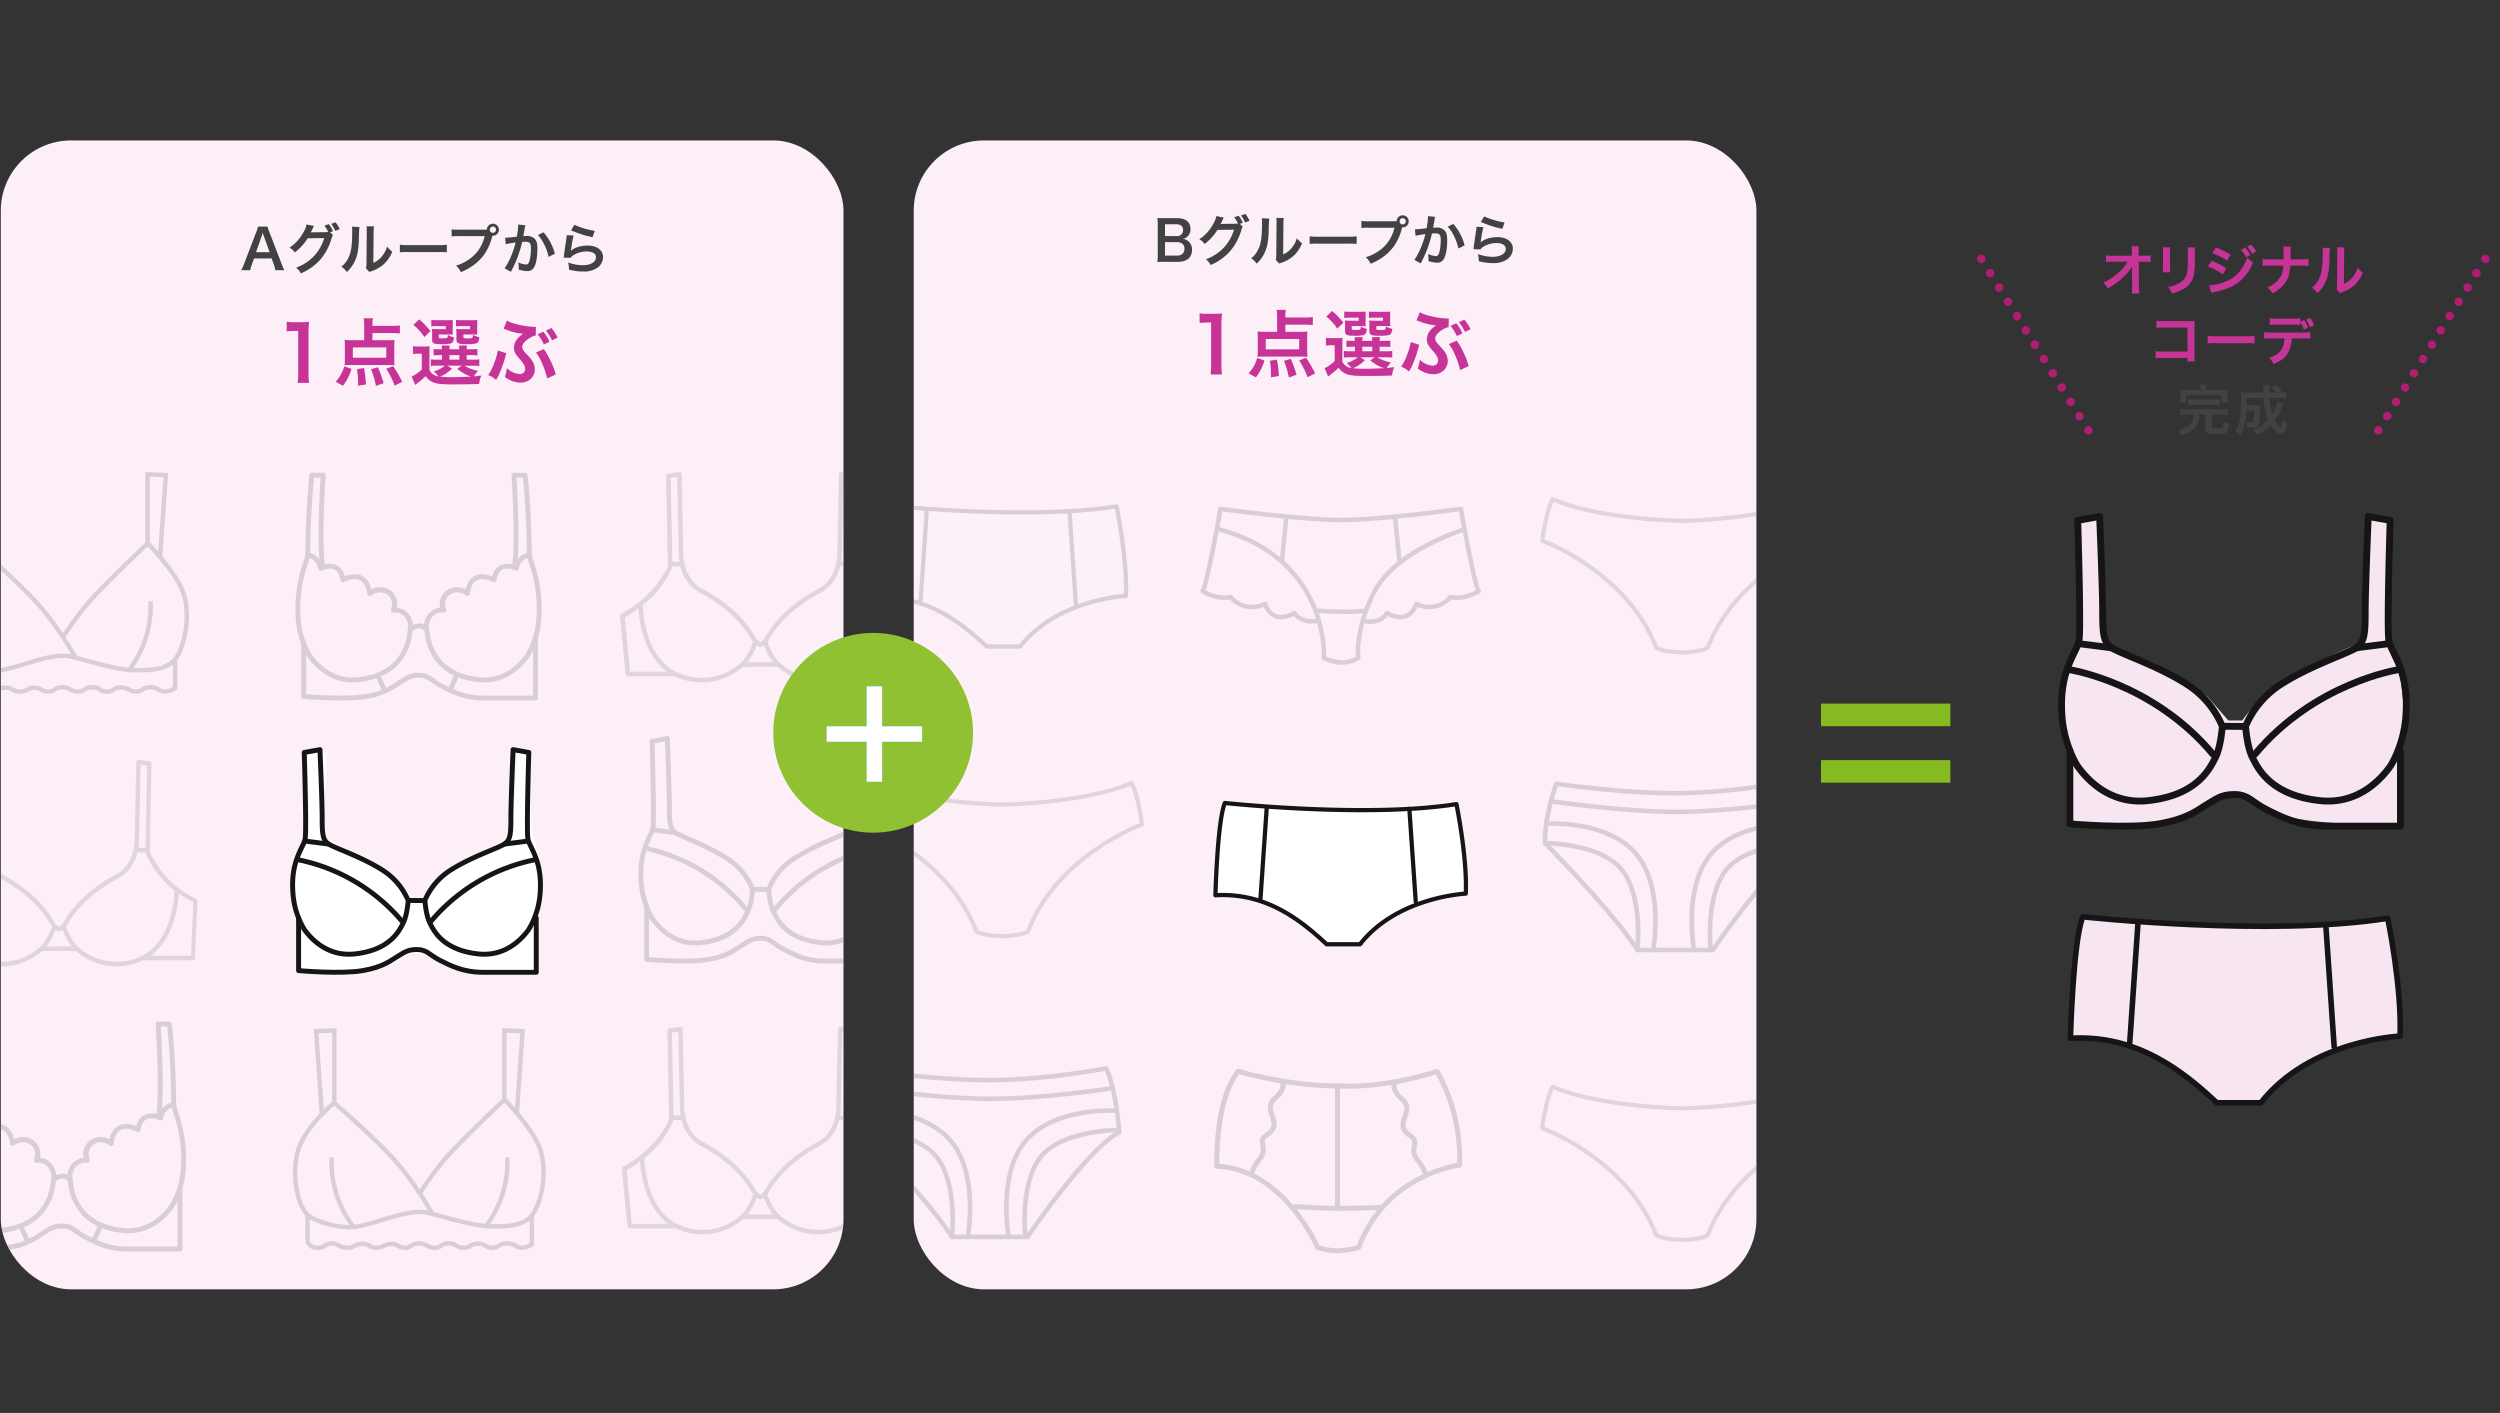 <svg xmlns="http://www.w3.org/2000/svg" width="890" height="503" viewBox="0 0 890 503"><rect x="0" y="0" width="890" height="503" fill="#333333" stroke="none"/><defs><clipPath id="clip-path"><rect x="325.283" y="50" width="300" height="409" rx="25" fill="none"/></clipPath><clipPath id="clip-path-2"><rect x=".283" y="50" width="300" height="409" rx="25" fill="none"/></clipPath></defs><g id="グループ_339" data-name="グループ 339"><rect id="角丸長方形_657-4" data-name="角丸長方形 657-4" x="325.283" y="50" width="300" height="409" rx="25" fill="#fceff8"/><g clip-path="url(#clip-path)"><g id="Clip"><g id="ベクトルスマートオブジェクト-5"><g id="グループ_10" data-name="グループ 10"><g><path id="パス_22" data-name="パス 22" d="M436.048 285.861s50.608 5.5 82.438.4c0 0 3.922 19.023 3.326 31.872 0 0-24.34 1-37.636 18.027h-11.9c-8.969-8.425-21.508-18.521-39.579-17.447-.005-.001.686-26.487 3.351-32.852z" fill="#fff"/><path d="M484.176 336.915h-11.9a.758.758 0 01-.518-.205c-9.683-9.1-21.867-18.249-39.015-17.243a.745.745 0 01-.564-.2.756.756 0 01-.237-.55c0-.25.686-26.627 3.414-33.144a.755.755 0 01.778-.459c.506.054 50.873 5.426 82.239.4a.754.754 0 01.859.594c.039.191 3.934 19.263 3.34 32.059a.756.756 0 01-.724.72c-.24.01-24.151 1.192-37.071 17.736a.756.756 0 01-.601.292zM472.57 335.4h11.24c12.128-15.223 33.186-17.647 37.274-17.978.376-11.185-2.518-26.819-3.2-30.306-29.758 4.576-75.653.134-81.339-.448-2.177 6.277-2.937 26.88-3.076 31.245 17.14-.707 29.371 8.387 39.101 17.487z" fill="#151515"/></g><path d="M448.727 320.7h-.053a.757.757 0 01-.7-.806l2.2-32.015a.781.781 0 01.806-.7.758.758 0 01.7.806L449.48 320a.756.756 0 01-.753.7zM504 321.716a.756.756 0 01-.753-.7l-2.273-33.036a.758.758 0 01.7-.806.767.767 0 01.806.7l2.273 33.037a.755.755 0 01-.7.805z" fill="#151515"/></g></g><g opacity=".15"><g id="グループ_2" data-name="グループ 2" fill="#151515"><path d="M365.8 441.152h-26.92a.81.81 0 01-.69-.383c-8.064-12.936-32.485-37.64-32.731-37.888a.814.814 0 01-.234-.539c-.375-9.139 3.893-20.973 4.074-21.472a.808.808 0 01.887-.526c.221.034 22.344 3.357 42.054 3.357 19.561 0 40.577-4 41.462-4.174a.827.827 0 01.9.476c3.7 8.579 4.634 22.433 4.671 23.018a.815.815 0 01-.439.776c-11.038 5.7-32.153 36.686-32.365 37a.814.814 0 01-.669.355zm-26.471-1.627h26.041c2.477-3.618 21.287-30.759 32.245-36.917-.2-2.55-1.246-13.926-4.253-21.362-3.817.7-23.076 4.082-41.122 4.082-17.9 0-37.765-2.723-41.628-3.277-.864 2.537-3.989 12.3-3.773 19.912 2.476 2.511 24.538 25.06 32.494 37.562z"/><path d="M338.885 441.153a.754.754 0 01-.094-.006.813.813 0 01-.715-.9c.021-.184 2.025-18.442-5.188-27.752-7.172-9.257-26.65-9.367-26.847-9.367a.814.814 0 010-1.627c.864 0 20.476.117 28.131 10 7.621 9.837 5.608 28.159 5.519 28.933a.815.815 0 01-.806.719zm26.165-.001a.814.814 0 01-.807-.721c-.089-.775-2.1-19.1 5.518-28.937 7.643-9.871 27.228-9.993 28.128-9.993a.814.814 0 110 1.627c-.2 0-19.679.105-26.845 9.362-7.208 9.311-5.21 27.572-5.188 27.756a.815.815 0 01-.716.9.627.627 0 01-.09.006zm-12.277-49.172c-18.379 0-44.587-3.756-44.85-3.794a.811.811 0 11.233-1.6c.26.038 26.355 3.778 44.617 3.778s42.677-3.681 42.921-3.719a.811.811 0 11.244 1.6c-.246.036-24.782 3.735-43.165 3.735z"/><path d="M344.519 441.151a.763.763 0 01-.15-.015.81.81 0 01-.648-.946c.041-.219 3.985-22.079-6-33.657s-30.971-10.365-31.183-10.351a.811.811 0 11-.1-1.619c.894-.052 22.008-1.271 32.516 10.911 5.508 6.386 6.941 15.583 7.175 22.175a64.259 64.259 0 01-.809 12.84.811.811 0 01-.801.662zm14.573 0a.811.811 0 01-.8-.662 64.263 64.263 0 01-.807-12.84c.233-6.592 1.668-15.789 7.176-22.175 10.507-12.182 31.83-10.914 32.731-10.857a.813.813 0 01.756.863.827.827 0 01-.863.756c-.213-.017-21.422-1.267-31.4 10.3s-6.044 33.438-6 33.657a.81.81 0 01-.647.946.781.781 0 01-.146.012z"/></g><g id="グループ_4" data-name="グループ 4" fill="#151515"><path d="M609.8 339.01h-26.92a.81.81 0 01-.69-.383c-8.064-12.936-32.485-37.64-32.731-37.888a.814.814 0 01-.234-.539c-.375-9.139 3.893-20.973 4.074-21.472a.814.814 0 01.887-.526c.221.034 22.344 3.357 42.054 3.357 19.561 0 40.577-4 41.462-4.174a.826.826 0 01.9.476c3.7 8.579 4.634 22.433 4.671 23.018a.814.814 0 01-.439.776c-11.038 5.7-32.153 36.686-32.365 37a.814.814 0 01-.669.355zm-26.471-1.627h26.041c2.477-3.618 21.287-30.759 32.245-36.917-.2-2.55-1.246-13.926-4.253-21.362-3.817.7-23.076 4.082-41.122 4.082-17.9 0-37.765-2.723-41.628-3.277-.864 2.537-3.989 12.3-3.773 19.912 2.476 2.511 24.538 25.06 32.494 37.562z"/><path d="M582.885 339.011a.754.754 0 01-.094-.006.812.812 0 01-.715-.9c.021-.184 2.025-18.441-5.188-27.752-7.172-9.257-26.65-9.367-26.847-9.367a.814.814 0 010-1.627c.864 0 20.476.117 28.131 10 7.621 9.837 5.608 28.159 5.519 28.933a.814.814 0 01-.806.719zm26.165-.001a.813.813 0 01-.807-.721c-.089-.775-2.1-19.1 5.518-28.937 7.643-9.871 27.228-9.993 28.128-9.993a.814.814 0 110 1.627c-.2 0-19.679.105-26.845 9.362-7.208 9.311-5.21 27.572-5.188 27.756a.814.814 0 01-.716.9.627.627 0 01-.09.006zm-12.277-49.172c-18.379 0-44.587-3.756-44.85-3.794a.811.811 0 01.233-1.6c.26.038 26.355 3.778 44.617 3.778s42.677-3.681 42.921-3.719a.811.811 0 01.244 1.6c-.246.036-24.782 3.735-43.165 3.735z"/><path d="M588.519 339.009a.846.846 0 01-.15-.014.811.811 0 01-.648-.947c.041-.218 3.985-22.079-6-33.657s-30.973-10.366-31.183-10.351a.811.811 0 11-.1-1.619c.892-.053 22.009-1.271 32.516 10.911 5.508 6.386 6.941 15.583 7.175 22.175a64.259 64.259 0 01-.809 12.84.811.811 0 01-.801.662zm14.573 0a.811.811 0 01-.8-.662 64.263 64.263 0 01-.807-12.84c.233-6.592 1.668-15.789 7.176-22.175 10.506-12.182 31.833-10.914 32.731-10.857a.811.811 0 01-.107 1.619c-.209-.017-21.421-1.267-31.4 10.3s-6.044 33.439-6 33.657a.811.811 0 01-.647.947.866.866 0 01-.146.011z"/></g><g id="グループ_6" data-name="グループ 6" fill="#151515"><path d="M487.883 222.086a12.11 12.11 0 01-2.6-.3.805.805 0 11.345-1.573c5.558 1.225 7.356-2.176 7.43-2.322a.812.812 0 011.108-.345c2.452 1.351 4.521 1.682 6.161.98a6.118 6.118 0 003.047-3.733.8.8 0 011.1-.531c7.17 3.147 11.1-1.973 11.263-2.191a.809.809 0 01.82-.307c3.719.818 7.414-.871 8.818-1.628-1.708-4.566-5.141-23.458-5.964-28.058-4.663.624-29.378 3.847-41.9 3.847s-37.652-3.229-42.354-3.849c-.823 4.6-4.257 23.491-5.962 28.059 1.406.756 5.1 2.45 8.814 1.629a.8.8 0 01.822.309c.164.216 4.092 5.336 11.263 2.189a.805.805 0 011.1.532 6.167 6.167 0 003.056 3.737c1.633.692 3.7.364 6.153-.985a.8.8 0 011.078.293c.086.141 2.249 3.529 7.847 2.295a.8.8 0 11.345 1.572c-5.292 1.161-8.089-1.231-9.113-2.425-2.655 1.322-4.993 1.566-6.954.723a7.306 7.306 0 01-3.664-3.945 10.709 10.709 0 01-12.066-2.63c-5.17.907-9.941-2.148-10.149-2.283a.8.8 0 01-.248-1.094c1.121-1.838 4.338-18.359 6.226-29.015a.807.807 0 01.9-.657c.29.039 29.221 3.936 42.9 3.936s42.161-3.9 42.447-3.936a.8.8 0 01.9.657c1.888 10.656 5.106 27.176 6.229 29.014a.8.8 0 01-.249 1.095c-.207.134-4.977 3.177-10.152 2.283a10.7 10.7 0 01-12.064 2.63 7.305 7.305 0 01-3.665 3.945c-1.955.84-4.281.6-6.92-.708a7.532 7.532 0 01-6.148 2.79z"/><path d="M477.365 236.647a16.832 16.832 0 01-6.415-1.665.805.805 0 01-.451-.781c.024-.344 1.986-34.534-36.778-45a.8.8 0 01.42-1.553c37.291 10.073 38.074 41.508 37.983 46.11a15.161 15.161 0 005.289 1.286 10.182 10.182 0 005.279-1.268c-.19-2.19-.466-11.119 5.826-23.392 7.539-14.725 30.694-22.063 31.677-22.369a.8.8 0 11.477 1.537c-.234.073-23.493 7.446-30.722 21.566-6.867 13.393-5.623 22.842-5.611 22.935a.807.807 0 01-.276.729c-.091.071-2.263 1.865-6.698 1.865z"/><path d="M479 218.587c-5.16 0-10.242-.4-10.562-.425a.805.805 0 01-.737-.867.787.787 0 01.866-.737c.117.009 11.781.927 17.632.007a.8.8 0 01.25 1.59 51.559 51.559 0 01-7.449.432zm-22.636-18.003h-.08a.805.805 0 01-.722-.88l1.5-15.122a.8.8 0 111.6.158l-1.5 15.122a.805.805 0 01-.798.722zm41.836 0a.8.8 0 01-.8-.725l-1.5-15.122a.8.8 0 111.6-.158l1.5 15.122a.805.805 0 01-.721.88z"/></g><g id="グループ_8" data-name="グループ 8" fill="#151515"><path d="M476.169 446.155a23.336 23.336 0 01-7.428-1.3.889.889 0 01-.526-.49c-.117-.274-11.977-27.41-35.056-28.279a.888.888 0 01-.855-.857c-.033-.966-.7-23.767 7.794-34.389a.9.9 0 01.949-.3c.174.052 17.425 5.148 34.629 5.148h.472c17.1.993 35-5.052 35.183-5.113a.889.889 0 011.064.41 64.7 64.7 0 018.094 33.8.889.889 0 01-.786.849c-.256.029-25.691 3.267-35.121 28.685a.888.888 0 01-.568.539 28.429 28.429 0 01-7.845 1.297zm-6.486-2.853a21.465 21.465 0 006.477 1.075 26.559 26.559 0 006.911-1.087c8.981-23.568 31.256-28.539 35.665-29.3a62.916 62.916 0 00-7.543-31.5c-3.541 1.12-19.633 5.881-35.092 4.974h-.485c-15.618 0-31.29-4.155-34.489-5.052-6.863 9.2-7.1 27.825-7.061 31.94 22.154 1.431 34.093 25.648 35.617 28.948z"/><path d="M445.429 419.1a.889.889 0 01-.858-1.121 14.684 14.684 0 012.838-5.5c1.668-2.094 1.561-2.786 1.243-4.844l-.115-.766c-.28-1.956 1.044-2.929 2.107-3.71a4.357 4.357 0 002-2.4 5.935 5.935 0 00-.54-3.1c-.742-2.159-1.667-4.846 1.236-7.359 3.194-2.763 2.44-4.361 2.432-4.377a.906.906 0 01.35-1.194.874.874 0 011.182.294c.172.281 1.555 2.852-2.8 6.621-1.9 1.644-1.509 3.137-.717 5.437a7.257 7.257 0 01.584 4.106 5.984 5.984 0 01-2.674 3.406c-1.134.833-1.52 1.2-1.4 2.027l.113.747c.377 2.441.456 3.63-1.619 6.232a12.958 12.958 0 00-2.5 4.851.89.89 0 01-.862.65zm62.202.33a.889.889 0 01-.856-.656 12.94 12.94 0 00-2.5-4.841c-2.083-2.611-2-3.8-1.627-6.24l.112-.749c.119-.829-.266-1.195-1.4-2.027a5.986 5.986 0 01-2.675-3.4 7.249 7.249 0 01.583-4.107c.792-2.3 1.181-3.794-.718-5.437-4.357-3.769-2.973-6.34-2.8-6.621a.889.889 0 011.531.9c-.036.08-.7 1.668 2.432 4.374 2.9 2.513 1.98 5.2 1.237 7.359a5.931 5.931 0 00-.539 3.1 4.356 4.356 0 002 2.405c1.065.782 2.388 1.755 2.108 3.711l-.116.768c-.318 2.056-.424 2.749 1.252 4.852a14.666 14.666 0 012.83 5.493.889.889 0 01-.859 1.121zm-30.92 11.62c-6.853 0-15.577-.629-15.664-.636a.888.888 0 01.129-1.771c.087.006 8.747.63 15.535.63 6.805 0 14.869-.314 14.949-.317a.867.867 0 01.922.853.888.888 0 01-.852.923c-.081.003-8.18.318-15.019.318z"/><path d="M476.154 431.049a.886.886 0 01-.887-.886v-43.582a.887.887 0 011.774 0v43.582a.886.886 0 01-.887.886z"/></g><g><path id="パス_23" data-name="パス 23" d="M315.048 179.861s50.608 5.5 82.438.4c0 0 3.922 19.023 3.326 31.872 0 0-24.34 1-37.636 18.027h-11.9c-8.969-8.425-21.508-18.521-39.579-17.447-.005-.001.686-26.487 3.351-32.852z" fill="#fff"/><path d="M363.176 230.915h-11.9a.758.758 0 01-.518-.2c-9.684-9.1-21.874-18.252-39.015-17.243a.741.741 0 01-.564-.2.756.756 0 01-.237-.55c0-.25.686-26.627 3.414-33.144a.748.748 0 01.778-.459c.506.054 50.873 5.426 82.239.4a.754.754 0 01.859.594c.039.191 3.934 19.263 3.34 32.059a.756.756 0 01-.724.72c-.24.01-24.151 1.192-37.071 17.736a.756.756 0 01-.601.287zM351.57 229.4h11.24c12.128-15.223 33.186-17.647 37.274-17.978.376-11.185-2.518-26.819-3.2-30.306-29.76 4.576-75.653.133-81.339-.448-2.177 6.277-2.937 26.88-3.076 31.245 17.16-.713 29.37 8.387 39.101 17.487z" fill="#151515"/></g><path d="M327.727 214.7h-.053a.757.757 0 01-.7-.806l2.2-32.015a.773.773 0 01.806-.7.758.758 0 01.7.806L328.48 214a.756.756 0 01-.753.7zM383 215.716a.756.756 0 01-.753-.7l-2.273-33.036a.756.756 0 111.508-.1l2.273 33.037a.755.755 0 01-.7.805z" fill="#151515"/><g id="グループ_12" data-name="グループ 12"><path id="パス_24" data-name="パス 24" d="M310.625 278.994s-3.012 7.689-3.482 14.137c0 0 21.978 9.962 30.282 21.449 9.02 12.475 9.917 16.347 9.917 16.347s2.117 2.367 9.441 2.367 8.741-1.391 8.741-1.391 8.345-17.182 16.529-23.216c9.813-7.238 15.99-13.25 24.439-15.262 0 0-1.771-12.894-3.659-14.433 0 0-29.812 7.926-46.016 7.216s-37.574-2.6-46.192-7.214" fill="none"/><path id="パス_25" data-name="パス 25" d="M407.278 293.372c-.059-.449-1.468-11.076-3.843-15a.749.749 0 00-.936-.3c-16.7 7.149-45.228 7.613-45.516 7.616a.609.609 0 01-.4 0c-.287 0-28.82-.467-45.515-7.618a.75.75 0 00-.936.3c-2.375 3.926-3.783 14.553-3.842 15a.74.74 0 00.48.79 81.541 81.541 0 0116.3 8.863c7.98 5.541 18.581 15.023 23.773 28.714a.759.759 0 00.225.311c2.162 1.767 9.127 1.945 9.915 1.96h.032c.775-.02 7.635-.245 9.521-1.99a.753.753 0 00.19-.282c5.192-13.691 15.793-23.172 23.772-28.714a81.725 81.725 0 0116.3-8.863.739.739 0 00.482-.79m-17.6 8.416c-8.134 5.642-18.927 15.286-24.283 29.247-1.3.961-5.782 1.426-8.407 1.5-2.682-.051-7.321-.508-8.827-1.514-5.36-13.95-16.147-23.59-24.272-29.227a85.579 85.579 0 00-16.042-8.8c.31-2.146 1.5-9.791 3.253-13.3 17.045 7.022 45.174 7.477 45.461 7.481h.01a.673.673 0 01.421 0h.011c.285 0 28.414-.457 45.459-7.475 1.75 3.508 2.943 11.152 3.253 13.3a85.756 85.756 0 00-16.042 8.8" fill="#424242"/></g><g id="グループ_14" data-name="グループ 14"><path id="パス_26" data-name="パス 26" d="M552.625 177.994s-3.012 7.689-3.482 14.137c0 0 21.978 9.962 30.282 21.449 9.02 12.475 9.917 16.347 9.917 16.347s2.117 2.367 9.441 2.367 8.741-1.391 8.741-1.391 8.345-17.182 16.529-23.216c9.813-7.238 15.99-13.25 24.439-15.262 0 0-1.771-12.894-3.659-14.433 0 0-29.812 7.926-46.016 7.216s-37.574-2.6-46.192-7.214" fill="none"/><path id="パス_27" data-name="パス 27" d="M649.278 192.372c-.059-.449-1.468-11.076-3.843-15a.749.749 0 00-.936-.3c-16.7 7.149-45.228 7.613-45.516 7.616a.609.609 0 01-.4 0c-.287 0-28.82-.467-45.515-7.618a.75.75 0 00-.936.3c-2.375 3.926-3.783 14.553-3.842 15a.74.74 0 00.48.79 81.541 81.541 0 0116.3 8.863c7.98 5.541 18.581 15.023 23.773 28.714a.759.759 0 00.225.311c2.162 1.767 9.127 1.945 9.915 1.96h.032c.775-.02 7.635-.245 9.521-1.99a.753.753 0 00.19-.282c5.192-13.691 15.793-23.172 23.772-28.714a81.725 81.725 0 0116.3-8.863.739.739 0 00.482-.79m-17.6 8.416c-8.134 5.642-18.927 15.286-24.283 29.247-1.3.961-5.782 1.426-8.407 1.5-2.682-.051-7.321-.508-8.827-1.514-5.36-13.95-16.147-23.59-24.272-29.227a85.579 85.579 0 00-16.042-8.8c.31-2.146 1.5-9.791 3.253-13.3 17.045 7.022 45.174 7.477 45.461 7.481h.01a.673.673 0 01.421 0h.011c.285 0 28.414-.457 45.459-7.475 1.75 3.508 2.943 11.152 3.253 13.3a85.756 85.756 0 00-16.042 8.8" fill="#424242"/></g><g id="グループ_16" data-name="グループ 16"><path id="パス_28" data-name="パス 28" d="M552.625 387.137s-3.012 7.689-3.482 14.137c0 0 21.978 9.962 30.282 21.449 9.02 12.475 9.917 16.347 9.917 16.347s2.117 2.367 9.441 2.367 8.741-1.391 8.741-1.391 8.345-17.182 16.529-23.216c9.813-7.238 15.99-13.25 24.439-15.262 0 0-1.771-12.894-3.659-14.433 0 0-29.812 7.926-46.016 7.216s-37.574-2.6-46.192-7.214" fill="none"/><path id="パス_29" data-name="パス 29" d="M649.278 401.515c-.059-.449-1.468-11.076-3.843-15a.747.747 0 00-.936-.3c-16.7 7.149-45.228 7.613-45.516 7.616a.623.623 0 01-.4 0c-.287 0-28.82-.467-45.515-7.618a.748.748 0 00-.936.3c-2.375 3.926-3.783 14.553-3.842 15a.741.741 0 00.48.79 81.491 81.491 0 0116.3 8.863c7.98 5.541 18.581 15.023 23.773 28.714a.765.765 0 00.225.311c2.162 1.767 9.127 1.945 9.915 1.96h.032c.775-.02 7.635-.245 9.521-1.99a.761.761 0 00.19-.282c5.192-13.691 15.793-23.172 23.772-28.714a81.674 81.674 0 0116.3-8.863.739.739 0 00.482-.79m-17.6 8.416c-8.134 5.642-18.927 15.286-24.283 29.247-1.3.961-5.782 1.426-8.407 1.5-2.682-.051-7.321-.508-8.827-1.514-5.36-13.95-16.147-23.59-24.272-29.227a85.579 85.579 0 00-16.042-8.8c.31-2.146 1.5-9.791 3.253-13.3 17.045 7.022 45.174 7.477 45.461 7.481h.01a.673.673 0 01.421 0h.011c.285 0 28.414-.457 45.459-7.475 1.75 3.508 2.943 11.152 3.253 13.3a85.642 85.642 0 00-16.042 8.8" fill="#424242"/></g></g></g></g><g style="isolation:isolate" fill="#424242"><path d="M414.49 93.211c-1.133 0-1.7.019-2.5.058a13.9 13.9 0 00.176-2.636V80.027a18.555 18.555 0 00-.157-2.4c.821.039 1.133.039 2.461.039h4.61c3.027 0 4.726 1.367 4.726 3.809a3.491 3.491 0 01-1.093 2.753 3.309 3.309 0 01-1.543.821 3.578 3.578 0 011.972.9 3.855 3.855 0 011.211 2.988c0 2.735-1.816 4.278-5.058 4.278zm4.316-9.18a2.072 2.072 0 002.364-2.131 1.991 1.991 0 00-.508-1.445 2.77 2.77 0 00-1.875-.606h-4.043v4.18zM414.744 91h4.2c1.738 0 2.715-.86 2.715-2.442a2.116 2.116 0 00-.625-1.7 3.19 3.19 0 00-2.134-.658h-4.16zm27.677-10.309a3.465 3.465 0 00-.489 1.172 20.242 20.242 0 01-4 7.539 19.453 19.453 0 01-6.953 4.942 6.006 6.006 0 00-1.66-2.051 16.937 16.937 0 004.277-2.285 15.546 15.546 0 005.7-8.242l-5.879.078a18.9 18.9 0 01-4.571 5.019 5.192 5.192 0 00-1.894-1.68 15.011 15.011 0 005.058-5.664 7.366 7.366 0 001-2.6l2.675.547a2.692 2.692 0 00-.39.7c-.352.781-.489 1.074-.762 1.582.215-.02.527-.02.937-.039l4.278-.059a5.382 5.382 0 00.976-.058 10.685 10.685 0 00-1.347-2.247l1.562-.546a9.146 9.146 0 011.5 2.519l-1.035.371zm.839-1.484a12.546 12.546 0 00-1.464-2.481l1.523-.585a10.172 10.172 0 011.5 2.421zm8.595-1.367a40.888 40.888 0 00-.195 4.375c-.137 3.808-.567 6.015-1.582 8.027a12.424 12.424 0 01-2.695 3.613 6.961 6.961 0 00-1.973-1.894 8.03 8.03 0 002.012-2.246c1.406-2.246 1.855-4.766 1.855-10.235a9.827 9.827 0 00-.077-1.78zm5.176-.235a10.6 10.6 0 00-.137 1.856l-.1 11.113a7.848 7.848 0 002.988-2.226 9.548 9.548 0 001.914-3.575 8.179 8.179 0 001.836 1.836 12.12 12.12 0 01-3.106 4.551 12.892 12.892 0 01-4.16 2.344 8.6 8.6 0 00-.84.351l-1.25-1.328a8.7 8.7 0 00.176-2.07l.1-11.016v-.586a8.532 8.532 0 00-.078-1.289zm9.2 6.524a19.2 19.2 0 003.164.137h10.41a19.185 19.185 0 003.164-.137v2.715a21.359 21.359 0 00-3.183-.1h-10.371a21.367 21.367 0 00-3.184.1zm29.903-5.352a10.645 10.645 0 001.075-.039 2.149 2.149 0 112.168 2.207 1.331 1.331 0 01-.215-.019 20.12 20.12 0 01-2.637 6.308 17.035 17.035 0 01-4.863 4.727 20.757 20.757 0 01-3.711 1.933 7.2 7.2 0 00-1.719-2.324 15.869 15.869 0 004.277-1.992 13.534 13.534 0 005.918-8.516h-9.3a15.437 15.437 0 00-2.461.118v-2.539a13.785 13.785 0 002.5.136zm2.11 0a1.113 1.113 0 102.226 0 1.1 1.1 0 00-1.113-1.113 1.126 1.126 0 00-1.113 1.113zm12.677-1.562a4.465 4.465 0 00-.157.6c-.039.254-.058.352-.117.664-.058.41-.058.41-.332 1.875-.078.43-.078.469-.137.723.567-.039.84-.059 1.211-.059a3.787 3.787 0 012.891 1.035c.664.743.918 1.68.918 3.458 0 3.359-.566 6.035-1.5 7.109a2.475 2.475 0 01-2.168.879 9.46 9.46 0 01-3.008-.567c.02-.39.039-.664.039-.859a7.346 7.346 0 00-.195-1.66 8.077 8.077 0 002.852.762c.566 0 .878-.372 1.171-1.329a17.327 17.327 0 00.508-4.453c0-1.8-.449-2.324-1.992-2.324-.391 0-.684.02-1.133.059a41.287 41.287 0 01-1.191 4.238 41.919 41.919 0 01-2.344 5.488l-.293.586c-.058.117-.058.137-.156.332l-2.266-1.25a21.361 21.361 0 002.032-3.672 33.184 33.184 0 001.894-5.527 34.874 34.874 0 00-3.5.625l-.234-2.305c.722 0 3.086-.234 4.16-.39a30.182 30.182 0 00.508-3.946v-.371zm6.464 2.5a18.948 18.948 0 014.024 7.617l-2.227 1.133a17.559 17.559 0 00-1.562-4.434 12.641 12.641 0 00-2.246-3.34zm10.704 1.152a41.339 41.339 0 00-.879 4.8c-.039.273-.039.273-.1.566l.039.039c1.133-1.094 3.555-1.855 5.918-1.855 3.32 0 5.508 1.64 5.508 4.14a4.757 4.757 0 01-2.012 3.77 8.434 8.434 0 01-5.156 1.328 17.961 17.961 0 01-4.981-.684 8.628 8.628 0 00-.293-2.519 15.773 15.773 0 005.254.976c2.754 0 4.668-1.152 4.668-2.812 0-1.309-1.23-2.09-3.3-2.09a8.886 8.886 0 00-4.864 1.426 4.284 4.284 0 00-.879.84l-2.461-.078c.059-.352.059-.43.157-1.172.156-1.211.468-3.379.82-5.684a7.912 7.912 0 00.117-1.133zm.253-3.828a29.339 29.339 0 007.286 2.168l-.8 2.246a35.362 35.362 0 01-7.617-2.441z"/></g><g><g style="isolation:isolate"><path d="M430.94 133.3a22.5 22.5 0 00.217-3.527v-14.947h-1.3a24.254 24.254 0 00-2.8.163v-3.445a15.042 15.042 0 002.713.163h2.5a19.637 19.637 0 002.767-.136 41.08 41.08 0 00-.216 4.476v13.728a22.856 22.856 0 00.216 3.527z" fill="#c73498"/></g><g style="isolation:isolate" fill="#c73498"><path d="M444.49 132.9a12.879 12.879 0 003.074-5.469l2.579.912a18.138 18.138 0 01-3.048 6.016zm13.1-14.768h4.9a20.542 20.542 0 002.969-.13 17.432 17.432 0 00-.1 2.162v4.845a15.02 15.02 0 00.1 2.031 23.573 23.573 0 00-2.526-.1h-12.79a21.951 21.951 0 00-2.475.1 15.98 15.98 0 00.105-1.98v-4.9a18.226 18.226 0 00-.105-2.162 22.2 22.2 0 002.944.13h4.037v-5.262a14.561 14.561 0 00-.183-2.552h3.282a13.738 13.738 0 00-.156 2.292v.417h6.98a20.04 20.04 0 002.788-.157v2.865a23.27 23.27 0 00-2.788-.156h-6.98zm-6.98 2.553v3.672h11.9v-3.672zm1.849 13.648c.027-.469.027-.833.027-1.067a33.3 33.3 0 00-.391-4.845l2.5-.392a40.473 40.473 0 01.678 5.835zm6.382.052a32.1 32.1 0 00-1.746-5.939l2.423-.677a41.309 41.309 0 012.057 5.653zm6.668-.078a30.553 30.553 0 00-3-5.991l2.449-.964a44.945 44.945 0 013.229 5.575zm12.369-5.602a4.02 4.02 0 003.23 2.318 8.725 8.725 0 00-1.694-1.8 10.638 10.638 0 003.933-2.031H480.4a10.481 10.481 0 00-2 .13v-2.395a10.008 10.008 0 002 .129h1.954v-1.615h-.574a17.725 17.725 0 00-2.421.105v-2.292a17.1 17.1 0 002.421.1h.547a15.603 15.603 0 00-.1-1.328h2.865c-.053.417-.078.756-.105 1.328h3.517a16.953 16.953 0 00-.1-1.328h2.865a8.712 8.712 0 00-.13 1.328h1.38a17.6 17.6 0 002.423-.1v2.292a18.477 18.477 0 00-2.45-.105h-1.353v1.615h2.006a18.4 18.4 0 002.5-.1v2.344a19.114 19.114 0 00-2.5-.105h-2.787a13.631 13.631 0 004.843 1.823 9.524 9.524 0 00-1.509 1.98c.7-.052.7-.052 2.656-.313a11.456 11.456 0 00-.781 3c-2.293.1-5.627.156-8.961.156-4.063 0-5.573-.13-6.875-.547a6.272 6.272 0 01-3.2-2.37 26.671 26.671 0 01-2.531 2.183c-.521.416-.73.573-1.173.938l-1.276-2.97a13.69 13.69 0 003.595-2.526v-5.626h-1.355a9.59 9.59 0 00-1.745.13v-2.813a11.848 11.848 0 002.084.13H476a14.038 14.038 0 001.954-.1 25.638 25.638 0 00-.078 2.813zm-3.621-18a29.042 29.042 0 013.985 4.167l-2.162 2.11a20.894 20.894 0 00-3.907-4.324zm11.9 4.037a10.315 10.315 0 00.052 1.406 18.635 18.635 0 00-1.666-.078h-3.334v.781c0 .547.078.6 1.119.6 2.032 0 2.059-.026 2.137-1.225a5.709 5.709 0 002.135.834c-.157 1.433-.416 1.954-1.119 2.214a12.135 12.135 0 01-3.439.235c-2.709 0-3.2-.261-3.2-1.667v-2.212a12.326 12.326 0 00-.078-1.537 15.392 15.392 0 001.824.078h3.1V113.1h-3.022a14.8 14.8 0 00-2.11.1v-2.292a16.717 16.717 0 002.136.1h3.23a20.87 20.87 0 002.291-.078 9.367 9.367 0 00-.052 1.433zm-.26 13.492a12.952 12.952 0 01-4.245 2.865 44.609 44.609 0 004.505.182c1.9 0 4.195-.078 6.564-.208a14.134 14.134 0 01-4.922-2.787l1.588-1.094h-5.1zm-.912-3.178h3.542v-1.615h-3.542zm9.9-10.314a10.321 10.321 0 00.053 1.406 18.696 18.696 0 00-1.668-.078h-3.307v.781c0 .366.025.444.234.522a3.886 3.886 0 001.2.1c1.875 0 1.927-.025 1.98-1.276a7.73 7.73 0 002.291.86c-.208 1.433-.39 1.875-.963 2.136a10.729 10.729 0 01-3.594.313 7.438 7.438 0 01-2.866-.261c-.547-.234-.755-.677-.755-1.484v-2.001a4.793 4.793 0 00-.052-1.12 4.047 4.047 0 01-.026-.547 15.169 15.169 0 001.8.078h3.125V113.1h-2.89a14.808 14.808 0 00-2.11.1v-2.292a16.952 16.952 0 002.135.1h3.178a20.9 20.9 0 002.293-.078 9.574 9.574 0 00-.053 1.433zm10.363 7.998c-.1.365-.13.417-.312 1.147a42.973 42.973 0 01-2.345 6.615c-.1.209-.442.807-.989 1.745a10.112 10.112 0 00-2.787-1.719 17.4 17.4 0 002.083-4.141 23.3 23.3 0 001.329-4.611zm10.471-6.3a6.153 6.153 0 00-2.214.938c-1.667 1.042-2.578 2.161-2.578 3.125a2.256 2.256 0 00.234.938c.26.521.365.625 1.927 2.292a9.731 9.731 0 011.8 2.474 5.843 5.843 0 01.52 2.293 4.7 4.7 0 01-1.667 3.568 5.222 5.222 0 01-3.543 1.146 8.984 8.984 0 01-5.468-2.031 14.512 14.512 0 00.728-3.153 7.01 7.01 0 004.481 2.137 1.835 1.835 0 002.031-1.8 3.135 3.135 0 00-.416-1.458 8.705 8.705 0 00-1.615-2.162c-1.511-1.693-1.981-2.657-1.981-3.959a5.148 5.148 0 011.434-3.412 7.747 7.747 0 011.875-1.537c-.287-.027-.287-.027-.86-.1a19.549 19.549 0 01-5.235-1.38c-.442-.156-.52-.182-.886-.287l1.147-2.917a14.4 14.4 0 003.464 1.277 30.473 30.473 0 006.355.964 4.816 4.816 0 00.521-.027zm2.892 4.844a26.837 26.837 0 012.578 4.585 24.723 24.723 0 011.667 4.428l-3.074 1.459a24.053 24.053 0 00-1.667-5.079 17.708 17.708 0 00-2.318-4.2zm-.209-6.2a12.978 12.978 0 012.213 3.594l-2 .964a16.589 16.589 0 00-2.215-3.621zm3.126 3.1a17.129 17.129 0 00-2.163-3.492l1.927-.911a13.984 13.984 0 012.215 3.412z"/></g></g><rect id="角丸長方形_657-6" data-name="角丸長方形 657-6" x=".283" y="50" width="300" height="409" rx="25" fill="#fceff8"/><g clip-path="url(#clip-path-2)"><g id="Clip-2"><path id="シェイプ_672" data-name="シェイプ 672" d="M110.283 296l-1-28h7v9s-2.629 13.933-1 21c6.823 3.781 29.447 16.787 13 6 2.956 1.94 10.541 6.228 13 9s7 8 7 8l4-1s5.968-8.1 10-11c1.934-1.391 6.1-4.1 9-5 3.191-1 8.342-2.767 10-4 1.115-.829.751-2.594 1-5 .822-7.943 2-27 2-27l4-1 1 29a77.4 77.4 0 013 11 22.265 22.265 0 010 8v7l-1 24h-9s-9.011 1.492-15 0a37.55 37.55 0 01-11-5l-10-2s-8.354 6.3-16 7a75.355 75.355 0 01-12 0l-11-1v-16s-3.143-11.511-2-19 4-10 4-10z" fill="#fff"/><g id="ベクトルスマートオブジェクト-14"><g id="グループ_27" data-name="グループ 27"><g id="グループ_26" data-name="グループ 26" fill="none" stroke="#151515" stroke-linecap="round" stroke-linejoin="round" stroke-width="1.755"><path id="パス_58" data-name="パス 58" d="M150.96 320.609l-5.647-.048a23.7 23.7 0 00-9.366-10.93c-6.888-4.325-14.664-6.949-18.257-8.745-2.839-1.419-3-3.675-3-9.609s-.783-24.408-.783-24.408l-5.6 1.006s.867 27.991.318 30.784c-.656 3.336-5.5 7.945-4.252 20.325a28.659 28.659 0 004.01 11.972c2.768 3.809 8.624 9.664 17.954 8.635 12.722-1.4 15.868-8.361 17.246-11.111s1.734-7.919 1.734-7.919"/><path id="パス_59" data-name="パス 59" d="M108.8 299.441l3.111.4 5.112.656"/><path id="パス_60" data-name="パス 60" d="M106.3 326.787v18.752s15.093 1.332 22.806 0 10.3-3.86 12.359-5.016 3.338-2.5 6.929-2.5 4.587 2.02 8.156 3.816 8.218 4.3 15.278 4.3H190.9v-19.352"/><path id="パス_61" data-name="パス 61" d="M106.3 306.106a65.488 65.488 0 0136.586 21.587"/><path id="パス_62" data-name="パス 62" d="M151.252 320.561a23.712 23.712 0 019.366-10.93c6.889-4.325 14.665-6.949 18.258-8.745 2.839-1.418 3-3.674 3-9.609s.783-24.408.783-24.408l5.6 1.007s-.866 27.99-.317 30.784c.656 3.336 5.5 7.944 4.252 20.324a28.646 28.646 0 01-4.011 11.973c-2.769 3.808-8.625 9.664-17.954 8.634-12.719-1.4-15.866-8.36-17.239-11.11s-1.735-7.92-1.735-7.92"/><path id="パス_63" data-name="パス 63" d="M187.768 299.441l-3.111.4-5.112.656"/><path id="パス_64" data-name="パス 64" d="M190.27 306.106a65.5 65.5 0 00-36.587 21.587"/></g></g></g><g><g id="グループ_19" data-name="グループ 19" opacity=".15"><g id="グループ_18" data-name="グループ 18" fill="#151515"><polygon points="113.816 396.747 111.693 366.375 119.81 365.999 119.81 392.613 118.236 392.613 118.236 367.648 113.374 367.873 115.386 396.638 113.816 396.747"/><polygon points="184.749 396.747 183.179 396.638 185.191 367.873 180.33 367.648 180.33 392.613 178.755 392.613 178.755 365.999 186.873 366.375 184.749 396.747"/><path d="M124.492 437.641c-6.367 0-13.647-2.745-15.546-4.615-4.339-4.274-6.034-16.24-3.424-24.159 2.894-8.764 12.6-16.543 13.012-16.87l.51-.406.494.426c.126.109 12.757 11.034 20.521 19.346a99.6 99.6 0 019.352 12.04 111.855 111.855 0 016.939-9.529c5.224-6.614 22.033-22.363 22.746-23.03l.566-.529.538.557c.417.43 10.239 10.641 12.7 17.6 2.719 7.715 1.09 17.618-1.823 23.021-3.225 6-10.3 5.927-16.556 5.878-4.51-.041-11.985-2.07-17.443-3.551a53.274 53.274 0 00-6.619-1.585c-4.489-.174-9.678 1.428-14.709 2.969a77.577 77.577 0 01-7.968 2.153 17.967 17.967 0 01-3.29.284zm-5.481-44c-2.027 1.718-9.612 8.5-11.995 15.715-2.41 7.312-.879 18.69 3.034 22.545 1.827 1.8 10.9 5.134 17.437 3.906a76.915 76.915 0 007.8-2.111c5.155-1.578 10.5-3.218 15.228-3.036a11.26 11.26 0 011.826.3c-2.085-3.509-7.439-12.113-13.43-18.528-6.829-7.305-17.475-16.672-19.9-18.787zm35.459 37.848c.9.234 1.905.507 3.016.809 5.376 1.458 12.738 3.456 17.045 3.5 7.267.06 12.578-.259 15.156-5.05 2.753-5.105 4.293-14.463 1.725-21.75-2.028-5.744-9.709-14.218-11.811-16.467-3.046 2.869-17.4 16.474-22.023 22.328a110.629 110.629 0 00-7.217 9.974 131.083 131.083 0 014.109 6.66z"/><path d="M125.323 437.336a38.28 38.28 0 01-8.014-25.321l1.572.076a36.71 36.71 0 007.684 24.279zm48.034 0l-1.242-.966a36.708 36.708 0 007.682-24.279l1.573-.076a38.286 38.286 0 01-8.013 25.321z"/><path d="M112.811 445a4.468 4.468 0 01-4.024-2.564l-.077-.159v-9.814h1.575v9.448a2.918 2.918 0 002.679 1.512 4.355 4.355 0 002.528-.753 4.626 4.626 0 012.537-.808 6.252 6.252 0 012.821.8 5.91 5.91 0 002.719.761 4.2 4.2 0 002.174-.578 6.331 6.331 0 013.2-.8 5.392 5.392 0 013.067.82 3.38 3.38 0 001.974.557 4.862 4.862 0 002.366-.62 6.234 6.234 0 012.949-.757 5.313 5.313 0 012.781.752 4.3 4.3 0 002.351.625 2.7 2.7 0 001.434-.55 5.713 5.713 0 013.248-1.01 6.956 6.956 0 013.239.869 5.2 5.2 0 002.437.691 2.824 2.824 0 001.833-.608 5 5 0 013.116-.952 5.6 5.6 0 013.2.915 3.643 3.643 0 002.119.645 3.294 3.294 0 002.027-.612 4.927 4.927 0 012.922-.856 6.676 6.676 0 013.262.859 4.328 4.328 0 002.108.609 3.136 3.136 0 001.833-.6 5.687 5.687 0 013.267-.956 6.605 6.605 0 013.5.984 3.331 3.331 0 001.71.576 6.4 6.4 0 002.879-.923v-10.039h1.574v10.873l-.337.235a8.025 8.025 0 01-4.069 1.428h-.008a4.821 4.821 0 01-2.509-.767 5.042 5.042 0 00-2.742-.792 4.122 4.122 0 00-2.462.734 4.67 4.67 0 01-2.638.826 5.887 5.887 0 01-2.8-.771 5.222 5.222 0 00-2.568-.7 3.4 3.4 0 00-2.1.628 4.821 4.821 0 01-2.845.84 5.166 5.166 0 01-2.909-.858 4.1 4.1 0 00-2.406-.7 3.455 3.455 0 00-2.253.695 4.341 4.341 0 01-2.7.865 6.735 6.735 0 01-3.117-.845 5.4 5.4 0 00-2.559-.715 4.2 4.2 0 00-2.435.783 4.149 4.149 0 01-2.247.777 5.813 5.813 0 01-3.085-.806 3.769 3.769 0 00-2.047-.57 4.7 4.7 0 00-2.272.6 6.4 6.4 0 01-3.043.773 4.9 4.9 0 01-2.749-.761 3.9 3.9 0 00-2.292-.615 4.791 4.791 0 00-2.5.633 5.75 5.75 0 01-2.876.743 7.369 7.369 0 01-3.395-.914 4.878 4.878 0 00-2.145-.646 3.1 3.1 0 00-1.741.592A5.85 5.85 0 01113 445h-.189z"/></g></g><g id="グループ_21" data-name="グループ 21" opacity=".15"><g id="グループ_20" data-name="グループ 20" fill="#151515"><path d="M-1.637 439.029c-8.427 0-13.761-5.65-16.285-9.213a30.5 30.5 0 01-4.111-12.516 50.683 50.683 0 012.582-21.339 28.689 28.689 0 00.787-2.788.821.821 0 01.891-.709 5.973 5.973 0 015.189 4.367 6.876 6.876 0 015.218.107 5.832 5.832 0 012.847 3.977c1.423-.578 4.02-1.3 6.261-.187 1.652.823 2.762 2.456 3.312 4.862a6.745 6.745 0 017.239.762 5.7 5.7 0 011.9 5.812 6.411 6.411 0 013.367 1.335 7.26 7.26 0 012.477 5.232.843.843 0 010 .142c-.015.219-.385 5.425-1.8 8.323l-.106.217c-1.454 3.004-4.869 10.052-17.558 11.487a19.624 19.624 0 01-2.21.129zm-15.5-44.685a54.64 54.64 0 01-.638 2.134 49.093 49.093 0 00-2.511 20.647 28.723 28.723 0 003.835 11.74c2.478 3.49 8.016 9.3 16.831 8.3 11.733-1.329 14.853-7.769 16.185-10.519l.107-.221c1.182-2.427 1.57-6.988 1.618-7.606a5.574 5.574 0 00-1.809-3.948 4.98 4.98 0 00-3.358-.985.877.877 0 01-.907-1.218c.054-.125 1.3-3.128-1.009-4.953a4.979 4.979 0 00-6.229-.006.875.875 0 01-1.417-.566c-.334-2.525-1.2-4.157-2.59-4.851-2.372-1.186-5.657.622-5.689.641a.88.88 0 01-.812.024.874.874 0 01-.482-.652c-.3-1.953-1.027-3.236-2.151-3.816-1.929-.993-4.6.286-4.624.3a.88.88 0 01-.777 0 .873.873 0 01-.473-.618 4.54 4.54 0 00-3.105-3.827z"/><path d="M13.013 413.891a.876.876 0 01-.817-1.186 4.777 4.777 0 00-1.074-5.06c-2.581-2.425-6.043-.011-6.19.094a.875.875 0 01-1.021-1.421c1.634-1.178 5.5-2.68 8.43.072a6.536 6.536 0 011.49 6.938.875.875 0 01-.818.563zm-19.058 31.628c-6.5 0-12.9-.568-13.3-.605a.875.875 0 01-.8-.872V425.1a.875.875 0 01.875-.875.875.875 0 01.875.875v18.139c3.172.251 15.036 1.075 21.436-.056a24.317 24.317 0 0010.632-4.162c.457-.306.866-.579 1.256-.8s.739-.449 1.089-.674a10.027 10.027 0 016.172-1.971c2.593 0 3.984 1 5.6 2.15a21.605 21.605 0 002.843 1.8l.474.244c3.448 1.782 7.74 4 14.174 4h17.906v-20.3a.875.875 0 011.75 0v21.177a.875.875 0 01-.875.875H45.278c-6.86 0-11.552-2.424-14.978-4.194l-.47-.242a23.364 23.364 0 01-3.062-1.937c-1.534-1.1-2.547-1.823-4.578-1.823a8.34 8.34 0 00-5.227 1.694c-.372.239-.752.483-1.161.718-.359.207-.734.46-1.154.741a26.2 26.2 0 01-11.3 4.431 57.614 57.614 0 01-9.393.609z"/><path d="M45.649 439.029a19.594 19.594 0 01-2.209-.127c-12.69-1.437-16.1-8.485-17.563-11.494l-.1-.216c-1.411-2.9-1.781-8.105-1.8-8.324a.842.842 0 010-.142 7.272 7.272 0 012.477-5.234 6.421 6.421 0 013.369-1.337 5.707 5.707 0 011.9-5.819 6.732 6.732 0 017.23-.756c.55-2.407 1.661-4.039 3.313-4.862 2.239-1.117 4.839-.388 6.261.186a5.834 5.834 0 012.845-3.976 6.9 6.9 0 015.221-.107 5.967 5.967 0 015.187-4.367.849.849 0 01.891.709c.133.69.421 1.615.786 2.787a50.656 50.656 0 012.59 21.35 30.492 30.492 0 01-4.071 12.46c-2.561 3.614-7.9 9.269-16.327 9.269zm-19.921-20.211c.048.618.438 5.183 1.618 7.607l.107.22c1.332 2.75 4.452 9.19 16.184 10.519 8.82 1 14.357-4.81 16.872-8.36a28.686 28.686 0 003.8-11.679 49.069 49.069 0 00-2.512-20.655 55.167 55.167 0 01-.637-2.133 4.538 4.538 0 00-3.1 3.83.875.875 0 01-1.251.616c-.025-.012-2.683-1.307-4.632-.3-1.12.581-1.842 1.863-2.144 3.811a.875.875 0 01-.483.652.866.866 0 01-.811-.024c-.032-.018-3.315-1.83-5.69-.639-1.384.693-2.256 2.325-2.59 4.85a.875.875 0 01-1.416.567 4.971 4.971 0 00-6.22 0c-2.337 1.845-1.032 4.927-1.019 4.959a.877.877 0 01-.1.872.86.86 0 01-.808.344 5.014 5.014 0 00-3.354.989 5.579 5.579 0 00-1.814 3.954z"/><path d="M31 413.891a.874.874 0 01-.817-.563 6.53 6.53 0 011.468-6.917c2.952-2.771 6.817-1.271 8.452-.093a.875.875 0 01-1.021 1.421c-.152-.108-3.608-2.518-6.211-.074a4.769 4.769 0 00-1.053 5.04.876.876 0 01-.818 1.186zm25.6-16.679a1.065 1.065 0 01-.112-.006.876.876 0 01-.757-.98c1.157-9-.3-31.376-.31-31.6a.876.876 0 01.874-.932h4.041a.875.875 0 01.87.781c.014.138 1.491 13.957 1.491 28.86a.875.875 0 01-1.75 0c0-12.788-1.094-24.774-1.4-27.891h-2.32c.27 4.408 1.3 22.8.241 31.006a.874.874 0 01-.868.762zM9.692 442.587a.875.875 0 01-.8-.526l-2.258-5.191a.876.876 0 111.606-.7l2.255 5.192a.874.874 0 01-.8 1.223zm23.744 0a.874.874 0 01-.8-1.223l2.255-5.192a.876.876 0 111.606.7l-2.255 5.191a.875.875 0 01-.806.524zm-8.586-21.701a.874.874 0 01-.683-.326 2.425 2.425 0 00-1.715-1.014 4.35 4.35 0 00-2.819 1.117.875.875 0 01-1.171-1.3 6.215 6.215 0 014.12-1.561 4.141 4.141 0 012.949 1.661.875.875 0 01-.681 1.424z"/></g></g><g id="グループ_23" data-name="グループ 23" opacity=".15"><g id="グループ_22" data-name="グループ 22" fill="#151515"><path d="M125.574 242.941c-8.347 0-13.629-5.6-16.129-9.125a30.188 30.188 0 01-4.068-12.4 50.154 50.154 0 012.554-21.136c.362-1.162.649-2.08.78-2.765a.886.886 0 01.882-.7 5.914 5.914 0 015.138 4.326 6.825 6.825 0 015.169.105 5.774 5.774 0 012.82 3.939c1.409-.568 3.984-1.29 6.2-.183 1.636.816 2.737 2.433 3.281 4.815a6.68 6.68 0 017.169.755 5.653 5.653 0 011.878 5.757 6.337 6.337 0 013.336 1.321 7.188 7.188 0 012.453 5.182 1.093 1.093 0 010 .14c-.015.219-.379 5.375-1.78 8.245l-.1.216c-1.444 2.98-4.825 9.96-17.393 11.382a19.482 19.482 0 01-2.19.126zm-15.357-44.258a54.825 54.825 0 01-.632 2.116 48.571 48.571 0 00-2.483 20.452 28.414 28.414 0 003.8 11.622c2.452 3.458 7.935 9.218 16.67 8.22 11.619-1.313 14.709-7.691 16.028-10.415l.107-.22c1.171-2.4 1.555-6.921 1.6-7.534A5.51 5.51 0 00143.5 219a4.95 4.95 0 00-3.307-.962.878.878 0 01-.8-.342.868.868 0 01-.1-.865c.052-.123 1.285-3.1-1-4.906a4.935 4.935 0 00-6.168-.006.867.867 0 01-1.405-.56c-.33-2.5-1.192-4.116-2.563-4.8-2.359-1.179-5.6.613-5.637.632a.868.868 0 01-1.281-.622c-.3-1.935-1.017-3.206-2.13-3.78-1.911-.984-4.554.285-4.579.3a.867.867 0 01-1.239-.608 4.494 4.494 0 00-3.074-3.798z"/><path d="M140.085 218.045a.856.856 0 01-.308-.057.866.866 0 01-.5-1.118 4.735 4.735 0 00-1.064-5.013c-2.56-2.4-5.986-.008-6.13.094a.867.867 0 01-1.012-1.408c1.618-1.166 5.446-2.652 8.349.072a6.478 6.478 0 011.476 6.872.868.868 0 01-.811.558zm50.56 31.327h-18.611c-6.813 0-11.468-2.413-14.868-4.174l-.43-.224a23.2 23.2 0 01-3.023-1.913c-1.518-1.088-2.522-1.808-4.537-1.808a8.272 8.272 0 00-5.176 1.676c-.369.236-.744.477-1.149.709-.355.2-.727.455-1.143.734a25.974 25.974 0 01-11.194 4.387c-7.554 1.338-21.872.066-22.476.01a.866.866 0 01-.788-.863v-18.763a.866.866 0 111.732 0v17.965c3.142.25 14.892 1.067 21.229-.056a24.1 24.1 0 0010.532-4.12c.453-.3.858-.573 1.245-.8s.73-.444 1.076-.666a9.937 9.937 0 016.114-1.949c2.572 0 3.95.987 5.547 2.131a21.861 21.861 0 002.808 1.783l.433.224c3.421 1.773 7.679 3.98 14.07 3.98h17.745v-20.112a.866.866 0 011.732 0v20.982a.866.866 0 01-.868.867zm-75.906-47.848a.867.867 0 01-.859-.756c-1.046-8.133-.03-26.344.237-30.709h-2.3c-.305 3.087-1.388 14.958-1.388 27.624a.866.866 0 01-1.732 0c0-14.761 1.461-28.447 1.475-28.583a.867.867 0 01.862-.773h4.007a.866.866 0 01.864.922c-.015.223-1.45 22.386-.3 31.3a.865.865 0 01-.749.97.827.827 0 01-.117.005z"/><path d="M172.409 242.941a19.464 19.464 0 01-2.188-.125c-12.568-1.422-15.95-8.4-17.394-11.383l-.1-.215c-1.4-2.87-1.764-8.026-1.778-8.245a.82.82 0 010-.14 7.194 7.194 0 012.453-5.182 6.345 6.345 0 013.337-1.321 5.653 5.653 0 011.887-5.763 6.666 6.666 0 017.161-.749c.544-2.383 1.644-4 3.28-4.815 2.22-1.108 4.791-.385 6.2.183a5.779 5.779 0 012.819-3.939 6.832 6.832 0 015.17-.105 5.914 5.914 0 015.138-4.326h.031a.867.867 0 01.851.7c.132.684.417 1.6.779 2.76a50.188 50.188 0 012.559 21.14 30.235 30.235 0 01-4.031 12.336c-2.542 3.588-7.83 9.189-16.174 9.189zm-19.731-20.017c.047.613.433 5.134 1.6 7.534l.1.219c1.321 2.724 4.41 9.1 16.03 10.416 8.736 1 14.218-4.762 16.71-8.279a28.45 28.45 0 003.76-11.564 48.633 48.633 0 00-2.478-20.45c-.253-.81-.47-1.507-.631-2.113a4.494 4.494 0 00-3.069 3.794.869.869 0 01-1.238.609c-.025-.012-2.659-1.3-4.588-.3-1.11.576-1.824 1.846-2.123 3.777a.869.869 0 01-1.282.622c-.033-.019-3.283-1.815-5.635-.632-1.372.687-2.234 2.3-2.564 4.8a.867.867 0 01-1.4.56 4.929 4.929 0 00-6.159 0c-2.316 1.829-1.025 4.882-1.011 4.912a.868.868 0 01-.1.865.887.887 0 01-.8.342 4.917 4.917 0 00-3.322.974 5.521 5.521 0 00-1.8 3.914z"/><path d="M157.9 218.045a.868.868 0 01-.81-.558 6.467 6.467 0 011.455-6.852c2.925-2.743 6.752-1.257 8.37-.092a.867.867 0 01-1.012 1.407c-.16-.114-3.576-2.487-6.151-.072a4.722 4.722 0 00-1.043 4.992.865.865 0 01-.5 1.118.856.856 0 01-.309.057zm25.35-16.521a.827.827 0 01-.111-.007.867.867 0 01-.749-.97c1.145-8.912-.29-31.075-.3-31.3a.864.864 0 01.865-.922h4a.866.866 0 01.861.773c.015.136 1.477 13.823 1.477 28.584a.867.867 0 01-1.733 0c0-12.67-1.084-24.539-1.389-27.625h-2.293c.265 4.365 1.281 22.576.236 30.709a.866.866 0 01-.864.758zm-46.456 44.941a.867.867 0 01-.8-.522l-2.232-5.141a.866.866 0 011.59-.689l2.232 5.14a.867.867 0 01-.795 1.212zm23.518 0a.867.867 0 01-.8-1.212l2.232-5.14a.866.866 0 011.59.689l-2.232 5.141a.867.867 0 01-.79.522zm-8.503-21.494a.867.867 0 01-.676-.322 2.411 2.411 0 00-1.708-1 4.394 4.394 0 00-2.783 1.1.866.866 0 11-1.16-1.287 6.108 6.108 0 014.08-1.544 4.106 4.106 0 012.921 1.644.866.866 0 01-.674 1.41z"/></g></g><g id="グループ_25" data-name="グループ 25" opacity=".15"><g id="グループ_24" data-name="グループ 24" fill="#151515"><polygon points="57.749 198.747 56.179 198.638 58.191 169.873 53.33 169.648 53.33 194.613 51.755 194.613 51.755 167.999 59.873 168.375 57.749 198.747"/><path d="M-2.508 239.641c-6.367 0-13.647-2.745-15.546-4.615-4.339-4.274-6.034-16.24-3.424-24.159 2.894-8.764 12.6-16.543 13.012-16.87l.51-.406.494.426c.126.109 12.757 11.034 20.521 19.346a99.6 99.6 0 019.352 12.04 111.855 111.855 0 016.939-9.529c5.224-6.614 22.033-22.363 22.746-23.03l.566-.529.538.557c.417.43 10.239 10.641 12.7 17.6 2.719 7.715 1.09 17.618-1.823 23.021-3.226 6-10.295 5.931-16.556 5.878-4.51-.041-11.985-2.07-17.443-3.551a53.274 53.274 0 00-6.619-1.585c-4.489-.168-9.678 1.428-14.709 2.969a77.577 77.577 0 01-7.968 2.153 17.967 17.967 0 01-3.29.284zm-5.481-44c-2.027 1.718-9.612 8.5-11.995 15.715-2.41 7.312-.879 18.69 3.034 22.545 1.827 1.8 10.9 5.137 17.437 3.906a76.915 76.915 0 007.8-2.111c5.155-1.578 10.5-3.206 15.228-3.036a11.26 11.26 0 011.826.3c-2.085-3.509-7.439-12.113-13.43-18.528-6.829-7.305-17.475-16.672-19.9-18.787zm35.459 37.852c.9.234 1.905.507 3.016.809 5.376 1.458 12.738 3.456 17.045 3.5 7.261.055 12.578-.259 15.156-5.05 2.753-5.105 4.293-14.463 1.725-21.75-2.028-5.749-9.712-14.223-11.812-16.472-3.045 2.87-17.4 16.47-22.022 22.328a110.629 110.629 0 00-7.217 9.974 131.408 131.408 0 014.109 6.661z"/><path d="M46.357 239.336l-1.242-.966a36.708 36.708 0 007.685-24.279l1.573-.076a38.286 38.286 0 01-8.016 25.321z"/><path d="M-14.189 247a4.468 4.468 0 01-4.024-2.564l-.077-.159v-9.814h1.575v9.448a2.892 2.892 0 002.679 1.512 4.355 4.355 0 002.528-.753 4.626 4.626 0 012.537-.808 6.252 6.252 0 012.821.8 5.91 5.91 0 002.719.761 4.2 4.2 0 002.174-.578 6.331 6.331 0 013.2-.8 5.392 5.392 0 013.067.82 3.38 3.38 0 001.974.557 4.862 4.862 0 002.366-.62 6.234 6.234 0 012.949-.757 5.313 5.313 0 012.781.752 4.3 4.3 0 002.351.625 2.7 2.7 0 001.434-.55 5.713 5.713 0 013.248-1.01 6.956 6.956 0 013.239.869 5.2 5.2 0 002.437.691 2.824 2.824 0 001.833-.608 5 5 0 013.116-.952 5.6 5.6 0 013.2.915 3.643 3.643 0 002.119.645 3.294 3.294 0 002.027-.612 4.927 4.927 0 012.916-.855 6.676 6.676 0 013.262.859 4.328 4.328 0 002.108.609 3.136 3.136 0 001.833-.6 5.687 5.687 0 013.267-.956 6.605 6.605 0 013.5.984 3.331 3.331 0 001.71.576 6.4 6.4 0 002.879-.923v-10.04h1.574v10.873l-.337.235A8.025 8.025 0 0158.733 247h-.008a4.821 4.821 0 01-2.509-.767 5.042 5.042 0 00-2.742-.792 4.122 4.122 0 00-2.462.734 4.67 4.67 0 01-2.638.826 5.887 5.887 0 01-2.8-.771 5.222 5.222 0 00-2.568-.7 3.4 3.4 0 00-2.1.628 4.821 4.821 0 01-2.845.84 5.166 5.166 0 01-2.909-.858 4.1 4.1 0 00-2.406-.7 3.455 3.455 0 00-2.253.695 4.341 4.341 0 01-2.7.865 6.735 6.735 0 01-3.117-.845 5.4 5.4 0 00-2.559-.715 4.2 4.2 0 00-2.435.783 4.149 4.149 0 01-2.247.777 5.813 5.813 0 01-3.085-.806 3.769 3.769 0 00-2.047-.57 4.7 4.7 0 00-2.272.6 6.4 6.4 0 01-3.045.776 4.9 4.9 0 01-2.749-.761 3.9 3.9 0 00-2.292-.615 4.791 4.791 0 00-2.5.633 5.75 5.75 0 01-2.876.743 7.369 7.369 0 01-3.395-.914 4.878 4.878 0 00-2.145-.646 3.1 3.1 0 00-1.741.592A5.85 5.85 0 01-14 247h-.189z"/></g></g><g id="グループ_29" data-name="グループ 29" opacity=".15"><g id="グループ_28" data-name="グループ 28" fill="#151515"><path d="M247.5 336.574c-8.276 0-13.512-5.594-15.991-9.121a30.4 30.4 0 01-4.032-12.387c-.905-9.318 1.448-14.369 3.006-17.712a13.526 13.526 0 001.117-2.854c.421-2.214-.09-22.836-.322-30.6a.861.861 0 01.705-.873l5.414-1.007a.869.869 0 01.7.173.86.86 0 01.324.639c.007.185.757 18.56.757 24.443 0 6.05.24 7.708 2.435 8.843 1.049.543 2.5 1.175 4.189 1.908a91.885 91.885 0 0113.532 6.881 24.256 24.256 0 019.16 10.8l4.89.043a.862.862 0 01-.007 1.724h-.008l-4.658-.041a25.56 25.56 0 01-1.692 7.425l-.1.216c-1.432 2.98-4.785 9.959-17.241 11.378a19.325 19.325 0 01-2.178.122zm-14.478-71.986c.132 4.546.769 27.606.271 30.232a14.768 14.768 0 01-1.247 3.262c-1.477 3.173-3.712 7.968-2.852 16.818a28.624 28.624 0 003.765 11.621c2.43 3.453 7.855 9.207 16.514 8.213 11.509-1.311 14.572-7.687 15.881-10.409l.105-.22c1.1-2.273 1.5-6.443 1.578-7.4a22.55 22.55 0 00-8.647-10.347 90.634 90.634 0 00-13.282-6.747c-1.714-.745-3.194-1.388-4.3-1.958-3.231-1.67-3.366-4.388-3.366-10.375 0-5.058-.56-19.457-.716-23.377z"/><path d="M240.565 297.359a.872.872 0 01-.114-.007L232.5 296.3a.862.862 0 01.229-1.709l7.947 1.055a.863.863 0 01-.112 1.718zM311.984 343h-18.442c-6.75 0-11.362-2.409-14.729-4.169l-.438-.228a22.782 22.782 0 01-3-1.915c-1.5-1.086-2.494-1.8-4.488-1.8a8.144 8.144 0 00-5.131 1.676c-.364.235-.735.476-1.135.708-.353.2-.721.454-1.132.732a25.6 25.6 0 01-11.1 4.387c-7.485 1.336-21.676.064-22.275.011a.863.863 0 01-.785-.86v-18.755a.863.863 0 111.725 0v17.96c3.116.248 14.754 1.064 21.032-.056a23.766 23.766 0 0010.434-4.119c.448-.3.849-.573 1.231-.8s.725-.444 1.066-.664a9.8 9.8 0 016.068-1.952c2.553 0 3.918.987 5.5 2.13a21.582 21.582 0 002.783 1.784l.44.229c3.387 1.77 7.6 3.973 13.93 3.973h17.58v-18.49a.862.862 0 111.724 0v19.352a.861.861 0 01-.858.866z"/><path d="M265.569 324.555a.86.86 0 01-.668-.315 62.066 62.066 0 00-34.885-21.29.863.863 0 01.361-1.688 63.8 63.8 0 0135.858 21.885.861.861 0 01-.666 1.408zm28.496 12.019a19.1 19.1 0 01-2.168-.125c-12.459-1.42-15.811-8.4-17.241-11.379l-.1-.214c-1.384-2.867-1.746-8.019-1.761-8.236a.856.856 0 01.079-.423 24.26 24.26 0 019.371-11.29 91.846 91.846 0 0113.528-6.88c1.686-.733 3.142-1.364 4.19-1.907 2.2-1.135 2.435-2.794 2.435-8.844 0-5.884.75-24.258.758-24.443a.861.861 0 011.019-.812l5.413 1.008a.862.862 0 01.705.873c-.233 7.759-.744 28.381-.323 30.6a13.648 13.648 0 001.116 2.861c1.558 3.342 3.912 8.391 3.006 17.707a30.352 30.352 0 01-3.994 12.327c-2.518 3.579-7.76 9.176-16.033 9.177zM274.529 316.7c.079.956.48 5.131 1.577 7.4l.1.217c1.308 2.723 4.37 9.1 15.882 10.411 8.657 1 14.084-4.759 16.553-8.273a28.6 28.6 0 003.728-11.561c.859-8.848-1.374-13.641-2.853-16.813a14.832 14.832 0 01-1.248-3.266c-.5-2.627.14-25.687.271-30.232l-3.708-.69c-.156 3.922-.715 18.319-.715 23.377 0 5.988-.136 8.706-3.368 10.376-1.1.569-2.581 1.213-4.3 1.957a90.551 90.551 0 00-13.279 6.746 22.552 22.552 0 00-8.64 10.351z"/><path d="M301 297.363a.862.862 0 01-.113-1.717l7.948-1.06a.862.862 0 01.229 1.709l-7.948 1.06a.763.763 0 01-.116.008zm-25 27.192a.862.862 0 01-.666-1.408 63.8 63.8 0 0135.857-21.885.863.863 0 01.361 1.688 62.067 62.067 0 00-34.884 21.29.858.858 0 01-.668.315z"/></g></g><g id="グループ_31" data-name="グループ 31" opacity=".15"><g id="グループ_30" data-name="グループ 30"><path id="パス_72" data-name="パス 72" d="M221.257 219.313l2.158 19.825 16.106.778s2.374 2.253 8.937 2.253 13.027-2.747 16.056-5.638h12.178a21.293 21.293 0 0016.2 5.638c5.293-.425 7.725-2.948 7.725-2.948l18.217.695 1.691-20.578a25.514 25.514 0 01-17.95-17.7l.689-31.829-3.818-.875-1.085 33.966s-.62 5.385-7.117 7.726c-9.318 3.359-15.069 12.071-19.22 17.912l-2.924.115s-2.157-6.923-12.97-14.165-12.388-8.927-12.972-12.846-1.259-32.7-1.259-32.7l-3.8.875s.795 23.6.674 28.582c-.2 8.207-9.307 15.367-12.531 18.192a11.809 11.809 0 01-4.982 2.73" fill="none"/><path id="パス_73" data-name="パス 73" d="M320.72 218.686a1.179 1.179 0 00-.54-.34c-11.118-5.068-15.926-15.351-16.586-16.9l.011-.593v-.046l.592-31.371a.808.808 0 00-.695-.817l-3.905-.542a.807.807 0 00-.914.788l-.609 28.836c0 .085-.158 8.473-6.685 11.882-8.335 4.375-15.049 10.447-18.9 17.1a4.518 4.518 0 01-1.814 1.908 4.516 4.516 0 01-1.813-1.908c-3.854-6.655-10.566-12.727-18.9-17.1-6.507-3.4-6.689-11.8-6.689-11.893l-.6-28.826a.816.816 0 00-.282-.6.8.8 0 00-.631-.187l-3.908.541a.808.808 0 00-.7.817l.592 31.371v.046l.011.593s-3.683 9.984-16.362 16.969c-.194.108-.415.156-.54.338a.932.932 0 00-.128.629 2324.985 2324.985 0 002.054 20.708.807.807 0 00.792.672h16.619a22.633 22.633 0 007.681 2.073c.637.06 1.321.1 2.041.1a22.171 22.171 0 0014.554-5.5l6.2-.115 6.2.115a22.18 22.18 0 0014.562 5.494c.723 0 1.41-.035 2.042-.1a22.634 22.634 0 007.68-2.073h17.986a.808.808 0 00.793-.672c.02-.119.59-13.333.915-20.777a.982.982 0 00-.127-.627m-21.032-20.961l.583-27.917 2.3.319-.565 29.889h-2.559a16 16 0 00.237-2.291m-29 37.973h-.03l-4.564.085a22.491 22.491 0 003.305-6.064 3.172 3.172 0 001.116.534.173.173 0 01.059.007c.032 0 .064.008.1.01a.8.8 0 00.1-.01.173.173 0 00.059-.007 3.184 3.184 0 001.111-.534 22.491 22.491 0 003.3 6.064zm-29.61-65.888l.583 27.91a15.985 15.985 0 00.238 2.3h-2.56l-.565-29.889zm-18.611 50.07s2.172-1.312 4.822-3.3a41.42 41.42 0 001.612 9.315c1.744 5.925 4.681 10.443 8.568 13.247h-13.221c-.138-2.444-1.325-13.872-1.778-19.263m25.624 21.35a20.878 20.878 0 01-7.321-1.991l-.015-.006-.019-.009c-11.541-5.592-11.863-23.268-11.865-23.446a3.13 3.13 0 01-.023-.4 31.613 31.613 0 005.347-5.153 34 34 0 005.109-8.317.835.835 0 00.051-.262h2.884a14.229 14.229 0 006.97 9.385c8.07 4.234 14.553 10.087 18.255 16.482a8.486 8.486 0 00.665.984c-1.978 5.555-4.4 7.454-4.442 7.485a.162.162 0 00-.019.018l-.026.017a20.348 20.348 0 01-15.562 5.215m29.612-5.215l-.026-.017-.02-.018c-.024-.019-2.456-1.912-4.442-7.485a8.241 8.241 0 00.665-.984c3.7-6.4 10.187-12.25 18.254-16.482a14.229 14.229 0 006.972-9.385h2.894a.809.809 0 00.052.262 33.995 33.995 0 005.112 8.321 31.577 31.577 0 005.322 5.134 1.711 1.711 0 01.007.423c0 .178-.308 17.847-11.861 23.446l-.019.01-.014.006a20.923 20.923 0 01-22.883-3.225m40.759 3.121h-14.579c3.889-2.805 6.825-7.323 8.57-13.247a42.173 42.173 0 001.617-9.421 23.032 23.032 0 005.308 3.175c-.452 10.723-.853 19.3-.91 19.494" fill="#424242"/></g></g><g id="グループ_33" data-name="グループ 33" opacity=".15"><g id="グループ_32" data-name="グループ 32"><path id="パス_74" data-name="パス 74" d="M221.925 416.127l2.129 19.557 15.889.767s2.341 2.224 8.816 2.224 12.852-2.711 15.839-5.563h12.015a21.007 21.007 0 0015.978 5.563c5.221-.421 7.621-2.909 7.621-2.909l17.971.685 1.668-20.3a25.172 25.172 0 01-17.708-17.462l.679-31.4-3.766-.863-1.067 33.5s-.611 5.311-7.021 7.62c-9.193 3.315-14.866 11.909-18.961 17.671l-2.885.114s-2.127-6.83-12.8-13.974-12.22-8.806-12.8-12.673-1.242-32.263-1.242-32.263l-3.752.863s.784 23.28.665 28.2c-.2 8.1-9.181 15.159-12.362 17.947a11.655 11.655 0 01-4.915 2.693" fill="none"/><path id="パス_75" data-name="パス 75" d="M320.046 415.508a1.163 1.163 0 00-.533-.336c-10.968-5-15.711-15.143-16.362-16.671l.011-.585v-.045l.584-30.948a.8.8 0 00-.686-.806l-3.851-.535a.8.8 0 00-.625.185.806.806 0 00-.278.592l-.6 28.447c0 .084-.156 8.359-6.6 11.722-8.223 4.316-14.846 10.306-18.647 16.871a4.446 4.446 0 01-1.79 1.882 4.453 4.453 0 01-1.788-1.882c-3.8-6.566-10.424-12.555-18.648-16.871-6.419-3.357-6.6-11.641-6.6-11.732l-.6-28.438a.806.806 0 00-.278-.591.8.8 0 00-.623-.184l-3.855.534a.8.8 0 00-.686.806l.584 30.948v.045l.011.585s-3.633 9.849-16.141 16.739c-.192.107-.41.155-.534.334a.926.926 0 00-.125.621 2245.524 2245.524 0 002.026 20.428.794.794 0 00.781.663h16.4a22.318 22.318 0 007.577 2.045c.629.059 1.3.1 2.014.1a21.86 21.86 0 0014.357-5.422l6.115-.113 6.117.113a21.871 21.871 0 0014.365 5.419c.714 0 1.391-.034 2.014-.095a22.343 22.343 0 007.577-2.046h17.743a.8.8 0 00.783-.663c.02-.117.582-13.153.9-20.5a.97.97 0 00-.124-.619m-20.749-20.678l.575-27.54 2.273.314-.557 29.486h-2.513a15.728 15.728 0 00.234-2.26m-28.608 37.461h-.03l-4.5.083a22.15 22.15 0 003.261-5.981 3.156 3.156 0 001.1.526.162.162 0 01.057.007c.032 0 .064.008.1.01s.064 0 .1-.01a.173.173 0 00.059-.007 3.18 3.18 0 001.1-.526 22.2 22.2 0 003.261 5.981zm-29.211-65l.575 27.533a16 16 0 00.234 2.268h-2.525L239.2 367.6zm-18.36 49.394s2.143-1.294 4.757-3.254a40.839 40.839 0 001.591 9.189c1.72 5.845 4.617 10.3 8.452 13.068H224.87c-.137-2.411-1.308-13.685-1.755-19m25.278 21.062a20.6 20.6 0 01-7.222-1.964l-.014-.006-.02-.009c-11.385-5.517-11.7-22.954-11.7-23.129a3.068 3.068 0 01-.023-.395 31.179 31.179 0 005.275-5.083 33.544 33.544 0 005.043-8.208.789.789 0 00.051-.258h2.845a14.034 14.034 0 006.877 9.257c7.96 4.177 14.356 9.951 18.008 16.26a8.375 8.375 0 00.656.97c-1.952 5.48-4.338 7.354-4.382 7.385a.154.154 0 00-.019.017l-.026.018a20.075 20.075 0 01-15.352 5.144m29.21-5.146l-.026-.018-.019-.017c-.024-.019-2.423-1.886-4.383-7.385a7.934 7.934 0 00.656-.97c3.653-6.309 10.05-12.085 18.008-16.26a14.039 14.039 0 006.878-9.257h2.855a.816.816 0 00.051.258 33.544 33.544 0 005.043 8.208 31.188 31.188 0 005.25 5.065 1.663 1.663 0 01.007.417c0 .176-.3 17.606-11.7 23.13l-.019.01-.013.006a20.642 20.642 0 01-22.575-3.182m40.209 3.079h-14.388c3.836-2.767 6.733-7.224 8.454-13.068a41.515 41.515 0 001.6-9.294 22.773 22.773 0 005.237 3.133c-.446 10.577-.841 19.036-.9 19.23" fill="#424242"/></g></g><g id="グループ_35" data-name="グループ 35" opacity=".15"><g id="グループ_34" data-name="グループ 34"><path id="パス_76" data-name="パス 76" d="M-27.5 320.811l2.12 19.466 15.815.764s2.33 2.213 8.774 2.213 12.792-2.7 15.766-5.537H26.93a20.91 20.91 0 0015.9 5.537c5.2-.418 7.585-2.9 7.585-2.9l17.887.683 1.66-20.2a25.055 25.055 0 01-17.625-17.381l.676-31.252-3.749-.86-1.062 33.348s-.608 5.287-6.988 7.586c-9.15 3.3-14.8 11.853-18.872 17.588l-2.872.113s-2.117-6.8-12.735-13.909S-5.425 307.3-6 303.455s-1.237-32.112-1.237-32.112l-3.734.86s.78 23.171.662 28.065c-.2 8.058-9.139 15.088-12.3 17.862a11.592 11.592 0 01-4.893 2.681" fill="none"/><path id="パス_77" data-name="パス 77" d="M70.161 320.2a1.166 1.166 0 00-.531-.334c-10.917-4.976-15.637-15.073-16.285-16.594l.01-.582v-.045l.582-30.8a.794.794 0 00-.683-.8l-3.834-.545a.788.788 0 00-.621.185.8.8 0 00-.277.589l-.6 28.314c0 .083-.154 8.319-6.563 11.667-8.185 4.3-14.778 10.258-18.561 16.793a4.432 4.432 0 01-1.781 1.873 4.428 4.428 0 01-1.779-1.873c-3.785-6.536-10.376-12.5-18.562-16.793-6.389-3.341-6.567-11.587-6.567-11.677l-.594-28.305a.8.8 0 00-.277-.588.789.789 0 00-.62-.184l-3.837.531a.794.794 0 00-.683.8l.582 30.8v.045l.01.582s-3.616 9.8-16.066 16.662c-.191.106-.407.154-.53.332a.919.919 0 00-.126.618c1.02 10.737 2 20.216 2.018 20.333a.788.788 0 00.777.659h16.325A22.236 22.236 0 00-1.37 343.9c.626.058 1.3.095 2 .095a21.767 21.767 0 0014.291-5.4l6.086-.113 6.089.113A21.771 21.771 0 0041.4 344c.71 0 1.384-.034 2-.1a22.258 22.258 0 007.542-2.036H68.6a.794.794 0 00.779-.66c.02-.117.579-13.092.9-20.4a.962.962 0 00-.124-.616m-20.65-20.577l.573-27.412 2.262.313-.554 29.348h-2.514a15.576 15.576 0 00.233-2.249M21.03 336.9H21l-4.482.083a22.089 22.089 0 003.246-5.954 3.106 3.106 0 001.095.524.165.165 0 01.058.007.745.745 0 00.1.009.779.779 0 00.1-.009.168.168 0 00.058-.007 3.126 3.126 0 001.09-.524 22.089 22.089 0 003.235 5.951zm-29.074-64.7l.573 27.4a15.684 15.684 0 00.233 2.258h-2.514l-.554-29.348zm-18.274 49.164s2.133-1.288 4.735-3.239A40.57 40.57 0 00-20 327.272c1.712 5.818 4.6 10.254 8.413 13.007h-12.985c-.136-2.4-1.3-13.621-1.746-18.914m25.16 20.964a20.524 20.524 0 01-7.189-1.955l-.014-.006-.019-.01c-11.332-5.491-11.648-22.846-11.65-23.021a3.021 3.021 0 01-.023-.392 31.006 31.006 0 005.25-5.06 33.381 33.381 0 005.021-8.17.8.8 0 00.05-.257H-6.9a13.971 13.971 0 006.844 9.215c7.923 4.157 14.29 9.9 17.925 16.183a8.06 8.06 0 00.653.966c-1.943 5.455-4.318 7.32-4.362 7.351a.154.154 0 00-.019.017l-.026.017a19.982 19.982 0 01-15.28 5.121m29.076-5.121l-.026-.017-.019-.017c-.024-.019-2.411-1.878-4.361-7.351a8.019 8.019 0 00.653-.966c3.635-6.279 10-12.028 17.923-16.183a13.972 13.972 0 006.846-9.215h2.842a.777.777 0 00.05.257 33.408 33.408 0 005.02 8.17 31.019 31.019 0 005.226 5.042 1.647 1.647 0 01.007.415c0 .175-.3 17.524-11.647 23.022l-.019.01h-.013a20.543 20.543 0 01-22.469-3.166m40.021 3.064H53.626c3.819-2.754 6.7-7.19 8.415-13.007a41.361 41.361 0 001.588-9.25 22.623 22.623 0 005.212 3.117c-.444 10.529-.837 18.948-.894 19.141" fill="#424242"/></g></g></g></g></g><g style="isolation:isolate" fill="#424242"><path d="M98.025 96.2a13.183 13.183 0 00-.547-2.051l-.778-2.128h-6.25l-.781 2.129a9.836 9.836 0 00-.586 2.051h-3.2a21.254 21.254 0 001.035-2.3l4.3-11.269a11.524 11.524 0 00.625-1.973h3.4a12.771 12.771 0 00.664 1.973l4.325 11.268a20.369 20.369 0 001 2.3zM93.9 83.994c-.079-.215-.137-.449-.352-1.094-.313.918-.313.918-.371 1.094l-2.027 5.781h4.843zm24.633-.313a3.491 3.491 0 00-.488 1.172 20.242 20.242 0 01-4 7.539 19.462 19.462 0 01-6.953 4.942 6.018 6.018 0 00-1.66-2.051A16.937 16.937 0 00109.705 93a15.539 15.539 0 005.7-8.242l-5.878.078a18.9 18.9 0 01-4.571 5.019 5.192 5.192 0 00-1.894-1.68 15.019 15.019 0 005.058-5.664 7.34 7.34 0 001-2.6l2.676.547a2.692 2.692 0 00-.39.7c-.352.781-.489 1.074-.762 1.582.215-.02.527-.02.937-.039l4.278-.059a5.4 5.4 0 00.976-.058 10.728 10.728 0 00-1.347-2.247l1.562-.546a9.146 9.146 0 011.5 2.519l-1.035.371zm.84-1.484a12.55 12.55 0 00-1.465-2.481l1.524-.585a10.2 10.2 0 011.5 2.421zm8.595-1.367a40.888 40.888 0 00-.2 4.375c-.137 3.808-.567 6.015-1.582 8.027a12.428 12.428 0 01-2.7 3.613 6.945 6.945 0 00-1.972-1.894 8.026 8.026 0 002.011-2.246c1.407-2.246 1.856-4.766 1.856-10.235a9.827 9.827 0 00-.078-1.777zm5.176-.235a10.6 10.6 0 00-.137 1.856l-.1 11.113a7.844 7.844 0 002.989-2.226 9.548 9.548 0 001.914-3.575 8.159 8.159 0 001.836 1.836 12.12 12.12 0 01-3.106 4.551 12.9 12.9 0 01-4.16 2.344 8.489 8.489 0 00-.84.351l-1.25-1.328a8.756 8.756 0 00.176-2.07l.1-11.016v-.586a8.532 8.532 0 00-.078-1.289zm9.201 6.524a19.185 19.185 0 003.164.137h10.41a19.185 19.185 0 003.164-.137v2.715a21.359 21.359 0 00-3.183-.1h-10.371a21.367 21.367 0 00-3.184.1zm29.902-5.352a10.616 10.616 0 001.074-.039 2.149 2.149 0 112.168 2.207 1.314 1.314 0 01-.214-.019 20.12 20.12 0 01-2.637 6.308 17.047 17.047 0 01-4.863 4.727 20.827 20.827 0 01-3.711 1.933 7.2 7.2 0 00-1.719-2.324 15.869 15.869 0 004.277-1.992 13.534 13.534 0 005.918-8.516h-9.3a15.452 15.452 0 00-2.461.118v-2.539a13.792 13.792 0 002.5.136zm2.11 0a1.113 1.113 0 102.226 0 1.1 1.1 0 00-1.113-1.113 1.125 1.125 0 00-1.113 1.113zm12.676-1.562a4.623 4.623 0 00-.156.605c-.039.254-.058.352-.117.664-.059.41-.059.41-.332 1.875-.078.43-.078.469-.137.723.567-.039.84-.059 1.211-.059a3.787 3.787 0 012.891 1.035c.664.743.918 1.68.918 3.458 0 3.359-.567 6.035-1.5 7.109a2.475 2.475 0 01-2.168.879 9.456 9.456 0 01-3.008-.567c.02-.39.039-.664.039-.859a7.346 7.346 0 00-.195-1.66 8.078 8.078 0 002.851.762c.567 0 .879-.372 1.172-1.329a17.327 17.327 0 00.508-4.453c0-1.8-.449-2.324-1.992-2.324-.391 0-.684.02-1.133.059a40.007 40.007 0 01-3.535 9.726l-.293.586c-.059.117-.059.137-.156.332l-2.266-1.25a21.3 21.3 0 002.031-3.672 33.084 33.084 0 001.895-5.527 34.874 34.874 0 00-3.5.625l-.235-2.3c.723 0 3.086-.234 4.161-.39a30.11 30.11 0 00.507-3.946v-.371zm6.465 2.5a18.96 18.96 0 014.024 7.617l-2.222 1.133a17.559 17.559 0 00-1.562-4.434 12.641 12.641 0 00-2.246-3.34zm10.702 1.152a41.339 41.339 0 00-.879 4.805c-.039.273-.039.273-.1.566l.039.039c1.133-1.094 3.555-1.855 5.918-1.855 3.32 0 5.508 1.64 5.508 4.14a4.757 4.757 0 01-2.012 3.77 8.438 8.438 0 01-5.156 1.328 17.961 17.961 0 01-4.981-.684 8.628 8.628 0 00-.293-2.519 15.768 15.768 0 005.254.976c2.754 0 4.668-1.152 4.668-2.812 0-1.309-1.23-2.09-3.3-2.09a8.885 8.885 0 00-4.863 1.426 4.234 4.234 0 00-.879.84l-2.461-.078c.059-.352.059-.43.156-1.172.157-1.211.469-3.379.821-5.684a8.058 8.058 0 00.117-1.133zm.254-3.828a29.331 29.331 0 007.285 2.168l-.8 2.246A35.391 35.391 0 01203.323 82z"/></g><g><g style="isolation:isolate"><path d="M105.939 136.292a22.633 22.633 0 00.216-3.527v-14.949h-1.3a24.224 24.224 0 00-2.794.163v-3.445a15.029 15.029 0 002.713.163h2.5a19.63 19.63 0 002.766-.136 40.83 40.83 0 00-.216 4.476v13.728a22.731 22.731 0 00.216 3.527z" fill="#c73498"/></g><g style="isolation:isolate" fill="#c73498"><path d="M119.489 135.888a12.895 12.895 0 003.075-5.469l2.578.912a18.155 18.155 0 01-3.047 6.016zm13.1-14.768h4.9a20.558 20.558 0 002.97-.13 17.412 17.412 0 00-.1 2.162V128a15.01 15.01 0 00.1 2.031 23.605 23.605 0 00-2.527-.1h-12.79a21.963 21.963 0 00-2.475.1 15.974 15.974 0 00.106-1.98v-4.9a18.212 18.212 0 00-.106-2.162 22.223 22.223 0 002.944.13h4.037v-5.262a14.57 14.57 0 00-.182-2.552h3.281a13.847 13.847 0 00-.156 2.292v.417h6.98a20.03 20.03 0 002.788-.157v2.865a23.27 23.27 0 00-2.788-.156h-6.98zm-6.98 2.553v3.672h11.9v-3.672zm1.849 13.648c.027-.469.027-.833.027-1.067a33.159 33.159 0 00-.391-4.845l2.5-.392a40.319 40.319 0 01.677 5.835zm6.382.052a32.015 32.015 0 00-1.745-5.939l2.422-.677a41.318 41.318 0 012.058 5.653zm6.668-.078a30.552 30.552 0 00-3-5.991l2.448-.964a45.055 45.055 0 013.23 5.575zm12.369-5.595a4.022 4.022 0 003.23 2.318 8.7 8.7 0 00-1.694-1.8 10.635 10.635 0 003.934-2.031H155.4a10.5 10.5 0 00-2.006.13v-2.395a10.026 10.026 0 002.006.129h1.953v-1.615h-.573a17.715 17.715 0 00-2.421.1v-2.292a17.088 17.088 0 002.421.1h.547a16.028 16.028 0 00-.1-1.328h2.864a14.13 14.13 0 00-.1 1.328h3.509a16.478 16.478 0 00-.1-1.328h2.865a8.841 8.841 0 00-.13 1.328h1.38a17.6 17.6 0 002.423-.1v2.292a18.45 18.45 0 00-2.449-.1h-1.354v1.615h2.006a18.43 18.43 0 002.5-.1v2.345a19.132 19.132 0 00-2.5-.1h-2.787a13.644 13.644 0 004.844 1.823 9.531 9.531 0 00-1.51 1.98c.7-.052.7-.052 2.657-.313a11.456 11.456 0 00-.781 3c-2.293.1-5.627.156-8.961.156-4.063 0-5.574-.13-6.876-.547a6.266 6.266 0 01-3.2-2.37A26.677 26.677 0 01149 136.1c-.52.416-.729.573-1.173.938l-1.275-2.97a13.672 13.672 0 003.594-2.526v-5.626h-1.354a9.608 9.608 0 00-1.746.13v-2.816a11.861 11.861 0 002.084.13H151a14.019 14.019 0 001.954-.1 25.638 25.638 0 00-.078 2.813zm-3.62-18a29.03 29.03 0 013.984 4.167l-2.162 2.11a20.888 20.888 0 00-3.906-4.324zm11.9 4.037a10.121 10.121 0 00.053 1.406 18.657 18.657 0 00-1.667-.078h-3.334v.781c0 .547.078.6 1.12.6 2.032 0 2.058-.026 2.136-1.225a5.714 5.714 0 002.136.834c-.157 1.433-.416 1.954-1.119 2.214a12.14 12.14 0 01-3.44.235c-2.709 0-3.2-.261-3.2-1.667v-2.217a12.326 12.326 0 00-.078-1.537 15.385 15.385 0 001.823.078h3.1v-1.068h-3.022a14.808 14.808 0 00-2.11.1v-2.292a16.723 16.723 0 002.137.1h3.229a20.892 20.892 0 002.292-.078 9.192 9.192 0 00-.053 1.433zm-.259 13.492a12.955 12.955 0 01-4.246 2.865 44.609 44.609 0 004.5.182c1.9 0 4.2-.078 6.565-.208a14.139 14.139 0 01-4.923-2.787l1.589-1.094h-5.106zm-.912-3.178h3.542v-1.615h-3.542zm9.9-10.314a10.518 10.518 0 00.052 1.406 18.691 18.691 0 00-1.667-.078h-3.308v.781c0 .366.026.444.234.522a3.9 3.9 0 001.2.1c1.875 0 1.927-.025 1.979-1.276a7.726 7.726 0 002.292.86c-.209 1.433-.39 1.875-.964 2.136a10.721 10.721 0 01-3.594.313 7.445 7.445 0 01-2.866-.261c-.547-.234-.755-.677-.755-1.484v-2.006a4.991 4.991 0 00-.051-1.12 3.9 3.9 0 01-.027-.547 15.177 15.177 0 001.8.078h3.125v-1.068h-2.89a14.815 14.815 0 00-2.111.1v-2.292a16.969 16.969 0 002.136.1h3.178a20.892 20.892 0 002.292-.078 9.757 9.757 0 00-.052 1.433zm10.361 7.993c-.1.365-.13.417-.312 1.147a42.867 42.867 0 01-2.344 6.615c-.1.209-.443.807-.99 1.745a10.082 10.082 0 00-2.787-1.719 17.361 17.361 0 002.084-4.141 23.361 23.361 0 001.328-4.611zm10.471-6.3a6.149 6.149 0 00-2.213.938c-1.668 1.042-2.579 2.161-2.579 3.125a2.271 2.271 0 00.234.938c.261.521.365.625 1.927 2.292a9.706 9.706 0 011.8 2.474 5.825 5.825 0 01.52 2.293 4.7 4.7 0 01-1.666 3.568 5.222 5.222 0 01-3.541 1.142 8.985 8.985 0 01-5.469-2.031 14.508 14.508 0 00.729-3.153 7.01 7.01 0 004.481 2.137 1.835 1.835 0 002.031-1.8 3.137 3.137 0 00-.417-1.458 8.675 8.675 0 00-1.614-2.162c-1.512-1.693-1.981-2.657-1.981-3.959a5.147 5.147 0 011.433-3.412 7.756 7.756 0 011.876-1.537c-.287-.027-.287-.027-.86-.105a19.554 19.554 0 01-5.236-1.38c-.442-.156-.52-.182-.885-.287l1.146-2.917a14.42 14.42 0 003.464 1.277 30.492 30.492 0 006.355.964 4.841 4.841 0 00.522-.027zm2.892 4.844a26.85 26.85 0 012.579 4.585 24.791 24.791 0 011.666 4.428l-3.073 1.459a24.123 24.123 0 00-1.668-5.079 17.637 17.637 0 00-2.318-4.195zm-.208-6.2a12.976 12.976 0 012.212 3.594l-2 .964a16.588 16.588 0 00-2.214-3.621zm3.125 3.1a17.085 17.085 0 00-2.163-3.492l1.928-.911a14.014 14.014 0 012.215 3.412z"/></g></g><g id="グループ_36" data-name="グループ 36" stroke="#151515" stroke-linecap="round" stroke-linejoin="round" stroke-width="1.989"><path id="パス_78" data-name="パス 78" d="M741.494 326.378s66.628 7.234 108.533.526c0 0 5.163 25.044 4.379 41.961 0 0-32.044 1.31-49.549 23.734h-15.674c-11.809-11.091-28.316-24.383-52.107-22.97 0 0 .91-34.87 4.418-43.251z" fill="#f8e5f2"/><line id="線_12" data-name="線 12" x1="761.086" y1="329.095" x2="758.185" y2="371.244" fill="none"/><line id="線_13" data-name="線 13" x1="827.968" y1="329.095" x2="830.961" y2="372.588" fill="none"/></g><path id="シェイプ_672-2" data-name="シェイプ 672-2" d="M740.281 228.489l-1-43 8-2 1 24s-.631 13.934 1 21c5.352 3.548 15.475 6.057 20 9s14.541 8.227 17 11 7 8 7 8h5s8.455-14.432 43-28c.822-7.943 2-44 2-44l8 1-1 30s-.726 9.407 0 14a22.455 22.455 0 004 9l2 18-2 14v23s-26.715.727-41-3c-5.972-1.558-15-8-15-8h-7s-5.253 3.338-12 7c-7.5 4.073-19.646 4.569-19.646 4.569l-23.354-1.569 1-22a99.385 99.385 0 01-3-18c-.555-7.556 1-12 1-12z" fill="#f8e5f2"/><g id="グループ_38" data-name="グループ 38"><g id="グループ_37" data-name="グループ 37" fill="none" stroke="#151515" stroke-linecap="round" stroke-linejoin="round" stroke-width="2.441"><path id="パス_79" data-name="パス 79" d="M799.006 258.615l-7.856-.063a32.975 32.975 0 00-13.029-15.2c-9.581-6.016-20.4-9.667-25.4-12.166-3.949-1.974-4.173-5.112-4.173-13.366s-1.084-33.959-1.084-33.959l-7.791 1.4s1.207 38.937.443 42.821c-.913 4.639-7.647 11.051-5.916 28.27.8 7.9 4.185 14.73 5.583 16.655 3.851 5.3 12 13.443 24.975 12.012 17.692-1.951 22.069-11.631 23.98-15.455s2.412-11.012 2.412-11.012"/><path id="パス_80" data-name="パス 80" d="M740.357 229.169l4.328.556 7.111.913"/><path id="パス_81" data-name="パス 81" d="M736.877 267.208v26.085s21 1.853 31.724 0 14.327-5.369 17.192-6.977 4.643-3.481 9.639-3.481 6.381 2.81 11.345 5.308 11.431 5.975 21.252 5.975h26.535v-26.91"/><path id="パス_82" data-name="パス 82" d="M736.877 238.44s29.64 4.58 50.9 30.029"/><path id="パス_83" data-name="パス 83" d="M799.412 258.552a32.98 32.98 0 0113.029-15.2c9.583-6.016 20.4-9.667 25.4-12.166 3.949-1.972 4.173-5.111 4.173-13.366s1.089-33.952 1.089-33.952l7.79 1.4s-1.208 38.928-.445 42.814c.913 4.64 7.645 11.051 5.915 28.271-.8 7.9-4.185 14.73-5.583 16.656-3.852 5.3-12 13.443-24.975 12.01-17.692-1.951-22.07-11.63-23.98-15.454s-2.413-11.013-2.413-11.013"/><path id="パス_84" data-name="パス 84" d="M850.206 229.169l-4.327.556-7.111.913"/><path id="パス_85" data-name="パス 85" d="M853.685 238.44s-29.64 4.58-50.9 30.029"/></g></g><g style="isolation:isolate" fill="#c73498"><path d="M759 96.151c0-.1.039-1.094.059-1.406a11.855 11.855 0 01-1.992 2.734 26.871 26.871 0 01-3.848 3.4 28.269 28.269 0 01-2.891 1.8 5.645 5.645 0 00-1.621-2.031 20.818 20.818 0 006.153-4.238 18.63 18.63 0 002.617-3.223h-5.352a20.447 20.447 0 00-2.4.1V90.9a11.325 11.325 0 002.461.137h6.758l-.02-1.563a13.811 13.811 0 00-.1-1.8h2.576a12.443 12.443 0 00-.079 1.66v.118l.039 1.582h1.973a11.117 11.117 0 002.3-.137v2.363a20.239 20.239 0 00-2.246-.078h-2.012l.1 9.063c.019.957.058 1.7.117 2.246h-2.656a12.463 12.463 0 00.117-1.875v-.352l-.053-5.84zm13.611-8.086a9.947 9.947 0 00-.078 1.758v5.39a9.442 9.442 0 00.078 1.719h-2.675a14.221 14.221 0 00.1-1.758V89.8a12.28 12.28 0 00-.078-1.758zm8.868.019a9.279 9.279 0 00-.1 1.817v2.637a23.076 23.076 0 01-.508 5.918 7.478 7.478 0 01-3.847 4.55 16.52 16.52 0 01-3.809 1.5 6.681 6.681 0 00-1.367-2.324 10.514 10.514 0 004.218-1.563c1.836-1.21 2.481-2.4 2.7-4.98.078-.84.1-1.7.1-3.262V89.94a10.328 10.328 0 00-.1-1.856zm5.879 4.747a28.814 28.814 0 015.2 2.656l-1.211 2.207a22.091 22.091 0 00-5.293-2.852zm-.879 8.75a17.358 17.358 0 005.644-1.27 12.032 12.032 0 005.645-4.277 14.806 14.806 0 002.265-4.336 10.09 10.09 0 002.032 1.738 16.8 16.8 0 01-2.93 4.941c-2.481 2.871-5.8 4.61-10.606 5.547a11.853 11.853 0 00-1.367.332zm2.382-13.481a31.318 31.318 0 015.2 2.519l-1.25 2.149a22.854 22.854 0 00-5.215-2.676zm10.411.078a10.177 10.177 0 011.836 2.559l-1.465.84a11.96 11.96 0 00-1.836-2.618zm2.48 2.168a12.3 12.3 0 00-1.777-2.519l1.386-.762a10.336 10.336 0 011.817 2.441zm17.541 1.996a14.025 14.025 0 002.539-.136v2.46a20.116 20.116 0 00-2.5-.1h-4c-.176 2.715-.508 4-1.406 5.508a11.76 11.76 0 01-4.98 4.375 6.082 6.082 0 00-1.778-2.11 9.013 9.013 0 004.707-3.847 8.443 8.443 0 00.957-3.926h-4.844a20.126 20.126 0 00-2.5.1v-2.46a14.161 14.161 0 002.54.136h4.921c.02-.82.02-1.172.02-1.523v-1.153a12.315 12.315 0 00-.1-1.875h2.7a12.122 12.122 0 00-.1 1.875l-.02 1.172c-.019 1.289-.019 1.289-.019 1.5zm10.195-4.023a40.888 40.888 0 00-.2 4.375c-.137 3.808-.566 6.015-1.582 8.027a12.424 12.424 0 01-2.7 3.613 6.961 6.961 0 00-1.973-1.894 8.03 8.03 0 002.012-2.246c1.406-2.246 1.855-4.766 1.855-10.235a9.827 9.827 0 00-.078-1.777zm5.176-.235a10.7 10.7 0 00-.137 1.856l-.1 11.113a7.848 7.848 0 002.988-2.226 9.533 9.533 0 001.914-3.575 8.2 8.2 0 001.836 1.836 12.118 12.118 0 01-3.105 4.551 12.909 12.909 0 01-4.161 2.344 8.557 8.557 0 00-.839.351l-1.25-1.328a8.768 8.768 0 00.175-2.07l.1-11.016v-.586a8.4 8.4 0 00-.078-1.289z"/></g><g style="isolation:isolate" fill="#c73498"><path d="M769.809 127.455a21.748 21.748 0 00-2.4.078v-2.52a12.577 12.577 0 002.442.137h8.886v-8.516h-8.557a19.115 19.115 0 00-2.5.1v-2.539a13.132 13.132 0 002.519.137h9.4c1.015 0 1.015 0 1.7-.04a11.784 11.784 0 00-.059 1.622v10.722a12.887 12.887 0 00.1 2.012h-2.617v-1.191zm16.114-7.891a19.185 19.185 0 003.164.137H799.5a19.185 19.185 0 003.164-.137v2.715a21.359 21.359 0 00-3.183-.1h-10.374a21.367 21.367 0 00-3.184.1zm29.903.898a10.6 10.6 0 01-1.367 5.254c-1.035 1.719-2.461 2.793-5.1 3.848a6.194 6.194 0 00-1.6-2.168c2.324-.723 3.808-1.758 4.629-3.242a8.153 8.153 0 00.859-3.692H808.5a19.325 19.325 0 00-2.48.1v-2.324a13.769 13.769 0 002.519.136h11.426a13.9 13.9 0 002.519-.136v2.324a19.325 19.325 0 00-2.48-.1zm4.473-6.5a9.942 9.942 0 011.367 2.735l-1.5.625a10.794 10.794 0 00-1.289-2.676v1.035a18.443 18.443 0 00-2.48-.1h-5.918a18.469 18.469 0 00-2.481.1v-2.383a13.185 13.185 0 002.52.137h5.84a13.166 13.166 0 002.519-.137v1.211zm2.051 2.481a13.217 13.217 0 00-1.35-2.68l1.445-.566a9.947 9.947 0 011.368 2.617z"/></g><g style="isolation:isolate" fill="#424242"><path d="M778.188 147.569a14.205 14.205 0 00-2.09.117v-2.129a11.474 11.474 0 002.09.117h12.793a11.489 11.489 0 002.07-.117v2.129a14.642 14.642 0 00-2.07-.117h-3.594v4.453c0 .469.254.547 1.875.547 1.445 0 1.894-.117 2.031-.528a6.414 6.414 0 00.176-1.66v-.332a6.768 6.768 0 002.012.606c-.079 1.953-.313 2.812-.9 3.3-.547.468-1.367.585-3.867.585-2.93 0-3.5-.273-3.5-1.679v-5.293h-2.144a7.714 7.714 0 01-1 3.711c-.957 1.679-2.207 2.539-5.351 3.75a9.571 9.571 0 00-1.192-2.012 13.073 13.073 0 002.969-1.133 4.449 4.449 0 002.3-3.262c.058-.312.078-.507.137-1.054zm5.1-9.219a7.512 7.512 0 00-.117-1.426h2.4a7.3 7.3 0 00-.1 1.426v.469h5.41c1 0 1.5-.02 2.168-.078a10.031 10.031 0 00-.078 1.484v1.6a10.867 10.867 0 00.078 1.5h-2.109v-2.6h-12.713v2.6H776.1a10.978 10.978 0 00.1-1.524v-1.582a10.558 10.558 0 00-.078-1.484 21.3 21.3 0 002.129.078h5.039zm-4.394 3.789a11.708 11.708 0 001.855.1h7.651a12.14 12.14 0 001.875-.1v2.09a12.291 12.291 0 00-1.875-.1h-7.656a11.864 11.864 0 00-1.855.1zm33.964 1.621c-.118.293-.118.293-.43 1.035a21.237 21.237 0 01-2.637 4.883 8.4 8.4 0 001.172 1.68 2.849 2.849 0 00.879.7c.078 0 .156-.117.254-.371a11.311 11.311 0 00.371-2.285 5.818 5.818 0 001.758 1.308c-.449 2.637-1.133 3.789-2.207 3.789-1 0-2.539-1.308-3.672-3.144a17.988 17.988 0 01-4.727 3.418 6.455 6.455 0 00-1.484-1.7 14.667 14.667 0 005.254-3.594 24.207 24.207 0 01-1.465-7.793h-6.055c-.019 1.875-.019 1.875-.039 2.578h3.594a8.6 8.6 0 001.387-.078c-.039.351-.078.9-.118 1.66-.195 3.516-.312 4.551-.644 5.371-.313.781-1.016 1.074-2.52 1.074-.546 0-.859-.019-1.484-.058a7.326 7.326 0 00-.508-2.071 11.894 11.894 0 001.895.157c.605 0 .781-.117.879-.606a21.241 21.241 0 00.293-3.535h-2.852a30.2 30.2 0 01-.6 4.9 10.577 10.577 0 01-1.6 3.809 7.17 7.17 0 00-1.7-1.66 9.129 9.129 0 001.347-3.086 36.682 36.682 0 00.586-7.715 19.272 19.272 0 00-.117-2.773c.7.058 1.5.1 2.52.1h5.664c-.02-.156-.02-.664-.059-1.523a6.038 6.038 0 00-.1-1.231h2.324a16.033 16.033 0 00-.1 1.856v.9h2.578a9.268 9.268 0 00-1.718-1.8l1.5-.957a10.917 10.917 0 011.973 2.051l-1.016.7h.586a10.864 10.864 0 002.071-.117v2.149c-.645-.059-1.387-.1-2.383-.1h-3.516a26.447 26.447 0 00.9 5.84 13.507 13.507 0 001.875-4.571z"/></g><path d="M742.218 154.031a1.5 1.5 0 01.481-2.071 1.506 1.506 0 012.069.481 1.5 1.5 0 01-.479 2.069 1.527 1.527 0 01-.8.221 1.509 1.509 0 01-1.271-.7zm-3.179-5.09a1.505 1.505 0 01.479-2.07 1.5 1.5 0 012.061.48 1.494 1.494 0 01-.471 2.069 1.559 1.559 0 01-.8.231 1.492 1.492 0 01-1.269-.71zm-3.181-5.09a1.5 1.5 0 01.48-2.061 1.5 1.5 0 012.071.47 1.516 1.516 0 01-.481 2.071 1.533 1.533 0 01-.79.23 1.511 1.511 0 01-1.28-.71zm-3.18-5.08a1.5 1.5 0 01.481-2.07 1.5 1.5 0 012.069.469 1.514 1.514 0 01-.479 2.071 1.457 1.457 0 01-.8.229 1.51 1.51 0 01-1.271-.699zm-3.179-5.09a1.494 1.494 0 01.479-2.07 1.486 1.486 0 012.061.479 1.5 1.5 0 01-.471 2.071 1.531 1.531 0 01-.8.219 1.507 1.507 0 01-1.268-.699zm-3.181-5.091a1.505 1.505 0 01.48-2.069 1.507 1.507 0 012.071.479 1.5 1.5 0 01-.481 2.061 1.46 1.46 0 01-.8.229 1.484 1.484 0 01-1.27-.7zm-3.18-5.09a1.506 1.506 0 01.481-2.069 1.5 1.5 0 012.069.48 1.506 1.506 0 01-.48 2.07 1.544 1.544 0 01-.79.229 1.5 1.5 0 01-1.28-.71zm-3.18-5.089a1.509 1.509 0 01.48-2.071 1.5 1.5 0 012.061.481 1.5 1.5 0 01-.47 2.07 1.548 1.548 0 01-.79.23 1.5 1.5 0 01-1.281-.71zm-3.179-5.09a1.5 1.5 0 01.479-2.061 1.491 1.491 0 012.06.471 1.5 1.5 0 01-.47 2.069 1.445 1.445 0 01-.79.231 1.508 1.508 0 01-1.279-.71zm-3.181-5.08a1.506 1.506 0 01.481-2.071 1.5 1.5 0 012.069.481 1.5 1.5 0 01-.48 2.059 1.439 1.439 0 01-.79.231 1.524 1.524 0 01-1.278-.7zm-3.18-5.09a1.507 1.507 0 01.48-2.07 1.506 1.506 0 012.07.48 1.5 1.5 0 01-.479 2.069 1.528 1.528 0 01-.8.221 1.521 1.521 0 01-1.271-.7zm-3.179-5.09a1.505 1.505 0 01.479-2.07 1.508 1.508 0 012.071.479 1.507 1.507 0 01-.481 2.07 1.525 1.525 0 01-.79.231 1.509 1.509 0 01-1.279-.71zm-3.181-5.091a1.494 1.494 0 01.481-2.059 1.494 1.494 0 012.069.469 1.5 1.5 0 01-.48 2.071 1.536 1.536 0 01-.79.23 1.509 1.509 0 01-1.28-.711zm141.811 61.53a1.492 1.492 0 01-.481-2.059 1.508 1.508 0 012.07-.481 1.507 1.507 0 01.48 2.071 1.522 1.522 0 01-1.279.7 1.437 1.437 0 01-.79-.231zm3.179-5.08a1.505 1.505 0 01-.48-2.069 1.506 1.506 0 012.07-.48 1.508 1.508 0 01.481 2.07 1.512 1.512 0 01-1.281.71 1.528 1.528 0 01-.79-.231zm3.18-5.089a1.507 1.507 0 01-.479-2.071 1.5 1.5 0 012.069-.47 1.493 1.493 0 01.48 2.061 1.511 1.511 0 01-1.28.71 1.449 1.449 0 01-.79-.23zm3.181-5.09a1.506 1.506 0 01-.481-2.071 1.5 1.5 0 012.072-.47 1.5 1.5 0 01.479 2.07 1.524 1.524 0 01-1.279.7 1.443 1.443 0 01-.791-.229zm3.179-5.09a1.5 1.5 0 01-.48-2.061 1.5 1.5 0 012.07-.479 1.5 1.5 0 01.481 2.059 1.512 1.512 0 01-1.281.71 1.445 1.445 0 01-.79-.229zm3.18-5.09a1.493 1.493 0 01-.479-2.061 1.5 1.5 0 012.069-.479 1.5 1.5 0 01.48 2.069 1.507 1.507 0 01-1.27.7 1.465 1.465 0 01-.8-.229zm3.181-5.08a1.508 1.508 0 01-.481-2.07 1.507 1.507 0 012.071-.48 1.5 1.5 0 01.479 2.069 1.5 1.5 0 01-1.279.7 1.53 1.53 0 01-.79-.219zm3.179-5.09a1.506 1.506 0 01-.48-2.07 1.517 1.517 0 012.07-.481 1.509 1.509 0 01.481 2.071 1.512 1.512 0 01-1.281.71 1.545 1.545 0 01-.79-.23zm3.18-5.091a1.5 1.5 0 01-.479-2.069 1.5 1.5 0 012.069-.471 1.486 1.486 0 01.471 2.061 1.485 1.485 0 01-1.271.71 1.45 1.45 0 01-.79-.231zm3.181-5.09a1.494 1.494 0 01-.481-2.059 1.5 1.5 0 012.071-.481 1.5 1.5 0 01.479 2.071 1.522 1.522 0 01-1.279.7 1.437 1.437 0 01-.79-.231zm3.179-5.08a1.506 1.506 0 01-.48-2.069 1.506 1.506 0 012.07-.48 1.517 1.517 0 01.481 2.07 1.526 1.526 0 01-1.281.7 1.515 1.515 0 01-.79-.221zm3.18-5.09a1.505 1.505 0 01-.479-2.07 1.515 1.515 0 012.069-.479 1.506 1.506 0 01.48 2.07 1.511 1.511 0 01-1.28.71 1.5 1.5 0 01-.79-.231zm3.181-5.089a1.506 1.506 0 01-.481-2.071 1.5 1.5 0 012.071-.469 1.491 1.491 0 01.479 2.059 1.5 1.5 0 01-1.28.711 1.532 1.532 0 01-.789-.23z" fill="#b11d73"/><path id="Icon" d="M648.283 278.633V270.6h46.054v8.035zm0-28.144h46.054v8.035h-46.054z" fill="#86ba21"/><g><circle id="楕円形_867" data-name="楕円形 867" cx="310.843" cy="260.875" r="35.56" fill="#90c132"/><g id="ベクトルスマートオブジェクト-21"><g id="ベクトルスマートオブジェクト-22"><path id="パス_1039" data-name="パス 1039" d="M308.523 244.314v14.24h-14.24v5.52h14.24v14.24h5.522v-14.239h14.238v-5.52h-14.238v-14.241z" fill="#2facd3"/></g><path id="Color_Overlay-2" data-name="Color Overlay-2" d="M308.523 278.315v-14.241h-14.24v-5.52h14.241v-14.239h5.521v14.24h14.238v5.52h-14.238v14.24z" fill="#fff"/></g></g></g></svg>